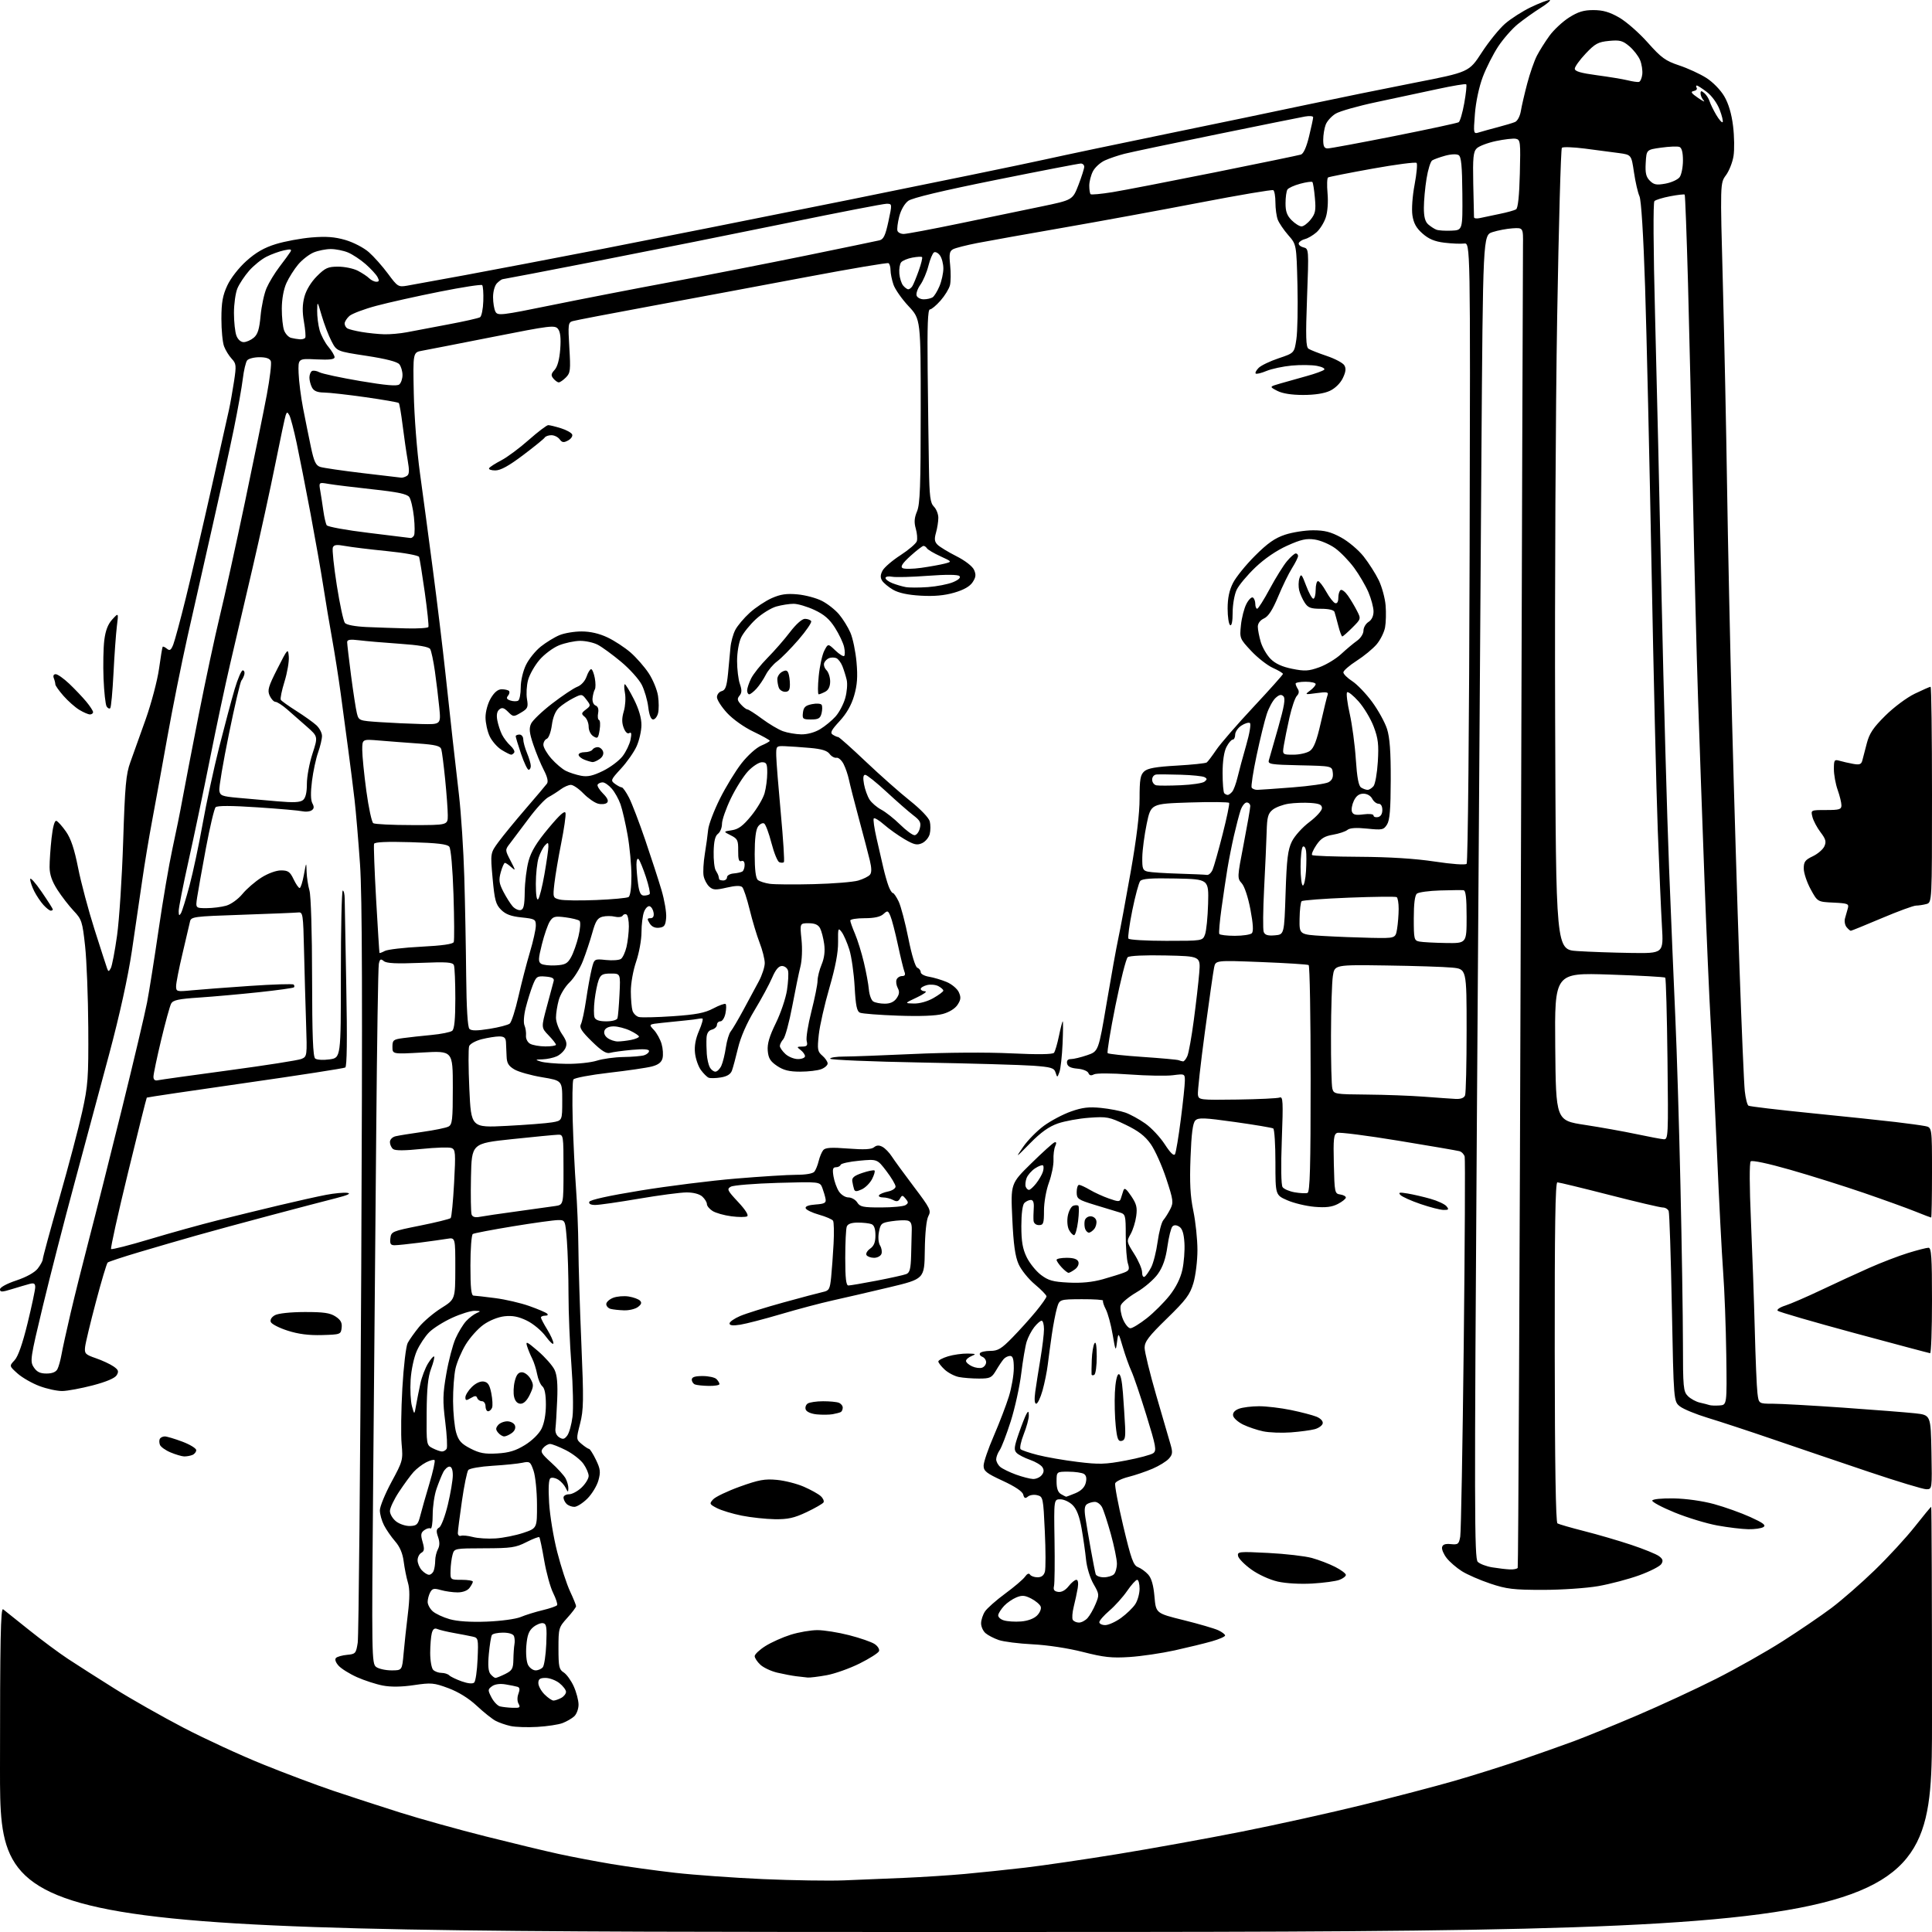 <?xml version="1.0" encoding="UTF-8" standalone="no"?>
<svg 
  version="1.1" 
  xmlns="http://www.w3.org/2000/svg" 
  xmlns:xlink="http://www.w3.org/1999/xlink" 
  xmlns:svg="http://www.w3.org/2000/svg"
  xmlns:rdf="http://www.w3.org/1999/02/22-rdf-syntax-ns#"
  xmlns:cc="http://creativecommons.org/ns#"
  xmlns:dc="http://purl.org/dc/elements/1.1/"
  viewBox="0 0 768 768"
  width="768"
  height="768"
>
<style>svg {background-color: white; }</style>"
<path stroke="none" fill="black" fill-rule="evenodd" d="M384.00,768.00C0.00,768.00 0.00,768.00 0.00,703.38C0.00,651.83 0.25,638.95 1.25,639.72C1.94,640.25 6.55,643.94 11.50,647.91C16.45,651.88 23.42,657.06 27.00,659.42C30.58,661.78 38.91,667.10 45.52,671.24C52.13,675.39 64.51,682.40 73.02,686.84C81.53,691.27 95.70,697.80 104.50,701.35C113.30,704.91 125.90,709.64 132.50,711.87C139.10,714.10 151.03,717.98 159.00,720.50C166.97,723.02 182.28,727.28 193.00,729.98C203.72,732.68 216.78,735.82 222.00,736.96C227.22,738.10 236.68,739.90 243.00,740.96C249.32,742.02 260.74,743.60 268.38,744.47C276.01,745.33 291.79,746.46 303.45,746.98C315.11,747.49 329.56,747.71 335.57,747.47C341.58,747.23 352.35,746.78 359.50,746.48C366.65,746.17 377.45,745.48 383.50,744.93C389.55,744.38 400.35,743.25 407.50,742.42C414.65,741.58 431.30,739.14 444.50,736.99C457.70,734.84 479.81,730.84 493.63,728.10C507.44,725.36 529.04,720.58 541.63,717.48C554.21,714.38 570.58,710.10 578.00,707.96C585.42,705.83 597.35,702.08 604.50,699.63C611.65,697.17 621.23,693.79 625.80,692.09C630.36,690.40 641.61,685.81 650.80,681.89C659.98,677.98 674.07,671.45 682.11,667.39C690.14,663.33 702.07,656.60 708.61,652.42C715.15,648.25 723.88,642.31 728.00,639.22C732.12,636.12 739.89,629.35 745.25,624.15C750.61,618.96 757.78,611.17 761.18,606.85C764.58,602.53 767.51,599.00 767.68,599.00C767.86,599.00 768.00,637.02 768.00,683.50C768.00,768.00 768.00,768.00 384.00,768.00zM213.62,686.47C209.71,686.70 204.93,686.55 203.00,686.13C201.07,685.71 198.38,684.78 197.00,684.05C195.62,683.32 192.25,680.63 189.50,678.06C186.31,675.09 182.24,672.57 178.25,671.08C172.48,668.94 171.43,668.84 164.56,669.86C159.67,670.59 155.44,670.65 152.21,670.04C149.51,669.53 144.87,668.02 141.90,666.70C138.93,665.37 135.63,663.31 134.57,662.12C133.40,660.80 133.01,659.60 133.57,659.05C134.08,658.55 136.07,658.00 138.00,657.82C141.31,657.52 141.54,657.26 142.20,653.00C142.58,650.52 143.21,583.70 143.60,504.50C144.11,397.57 143.99,356.12 143.11,343.50C142.46,334.15 141.49,322.68 140.95,318.00C140.41,313.32 139.28,304.32 138.43,298.00C137.59,291.68 136.23,281.55 135.41,275.50C134.59,269.45 133.07,259.77 132.03,254.00C130.99,248.22 129.40,238.78 128.51,233.00C127.62,227.22 125.32,214.18 123.41,204.00C121.49,193.82 119.02,181.27 117.92,176.09C116.82,170.92 115.52,165.97 115.03,165.09C114.25,163.71 114.06,163.69 113.58,165.00C113.28,165.82 111.43,174.51 109.47,184.31C107.51,194.10 103.43,212.77 100.39,225.81C97.35,238.84 93.33,256.02 91.47,264.00C89.60,271.98 86.01,288.85 83.49,301.50C80.97,314.15 77.12,332.46 74.95,342.20C72.78,351.93 71.01,360.93 71.03,362.20C71.05,363.99 71.25,364.17 71.94,363.00C72.42,362.18 73.95,357.23 75.34,352.00C76.74,346.77 79.08,335.75 80.55,327.50C82.02,319.25 84.98,305.52 87.13,297.00C89.29,288.48 92.05,278.12 93.27,273.98C94.50,269.84 95.95,266.47 96.49,266.48C97.04,266.49 97.33,267.18 97.15,268.00C96.96,268.82 96.43,269.96 95.97,270.52C95.51,271.08 93.27,280.64 91.00,291.77C88.72,302.89 87.00,313.01 87.18,314.25C87.47,316.27 88.23,316.57 94.50,317.14C98.35,317.49 105.43,318.11 110.22,318.53C116.73,319.10 119.33,318.97 120.47,318.02C121.48,317.18 122.00,315.02 121.99,311.63C121.98,308.81 122.97,303.42 124.20,299.65C126.43,292.79 126.43,292.79 121.97,288.85C119.51,286.68 115.97,283.58 114.10,281.95C112.23,280.33 110.16,279.00 109.51,279.00C108.86,279.00 107.82,277.89 107.20,276.54C106.23,274.41 106.65,272.95 110.29,265.79C114.39,257.71 114.51,257.59 114.80,261.01C114.96,262.94 114.19,267.41 113.10,270.94C112.00,274.47 111.33,277.73 111.62,278.19C111.90,278.65 114.69,280.64 117.82,282.62C120.94,284.60 124.51,287.15 125.75,288.28C126.99,289.42 128.00,291.34 128.00,292.55C128.00,293.76 127.30,296.72 126.45,299.12C125.59,301.53 124.50,306.63 124.02,310.44C123.44,315.00 123.49,318.06 124.17,319.32C124.94,320.75 124.86,321.48 123.85,322.14C123.11,322.62 121.50,322.78 120.27,322.50C119.04,322.21 110.99,321.50 102.38,320.93C91.94,320.23 86.38,320.22 85.71,320.89C85.16,321.44 83.43,328.77 81.85,337.19C80.28,345.61 78.71,354.41 78.36,356.75C77.73,361.00 77.73,361.00 82.12,361.00C84.54,361.00 88.05,360.56 89.93,360.02C91.84,359.47 94.67,357.43 96.36,355.38C98.02,353.36 101.41,350.43 103.89,348.86C106.51,347.19 109.78,346.00 111.71,346.00C114.52,346.00 115.29,346.54 116.70,349.50C117.62,351.43 118.70,353.00 119.11,353.00C119.52,353.00 120.28,350.64 120.80,347.75C121.75,342.57 121.76,342.55 121.88,346.51C121.95,348.71 122.46,352.09 123.02,354.01C123.60,356.03 124.05,370.62 124.06,388.67C124.09,411.73 124.41,420.08 125.30,420.79C125.96,421.32 128.53,421.47 131.00,421.12C135.50,420.50 135.50,420.50 135.50,387.25C135.50,368.96 135.84,354.00 136.25,354.00C136.66,354.00 137.01,355.46 137.02,357.25C137.03,359.04 137.32,374.72 137.65,392.11C138.06,413.14 137.92,423.93 137.25,424.35C136.69,424.69 118.76,427.47 97.42,430.52C76.07,433.57 58.49,436.18 58.35,436.32C58.21,436.46 54.83,449.94 50.86,466.27C46.88,482.60 43.87,496.20 44.16,496.50C44.46,496.80 51.41,495.03 59.60,492.57C67.80,490.11 79.90,486.75 86.50,485.10C93.10,483.45 104.12,480.76 111.00,479.12C117.88,477.48 126.23,475.62 129.57,474.98C132.90,474.34 136.73,473.98 138.07,474.18C139.72,474.42 138.27,475.10 133.50,476.31C129.65,477.28 117.95,480.35 107.50,483.13C97.05,485.90 83.78,489.51 78.00,491.15C72.22,492.78 62.10,495.73 55.50,497.69C48.90,499.65 43.18,501.54 42.80,501.88C42.41,502.22 40.31,509.25 38.13,517.50C35.94,525.75 34.01,533.81 33.83,535.41C33.53,538.07 33.90,538.46 38.10,539.91C40.63,540.78 43.78,542.25 45.10,543.16C47.08,544.52 47.30,545.14 46.39,546.66C45.68,547.84 42.27,549.29 36.89,550.70C32.28,551.90 26.83,552.92 24.79,552.95C22.75,552.98 18.66,552.10 15.71,550.99C12.76,549.89 8.84,547.64 6.99,546.00C3.65,543.01 3.65,543.01 5.78,540.73C7.19,539.23 8.95,534.21 10.96,526.00C12.63,519.15 14.00,512.70 14.00,511.67C14.00,510.20 13.50,509.92 11.75,510.38C10.51,510.71 7.36,511.64 4.75,512.44C0.77,513.67 -0.00,513.68 -0.00,512.53C-0.00,511.74 2.71,510.26 6.49,509.00C10.47,507.68 13.75,505.86 14.99,504.29C16.09,502.88 17.00,501.20 17.00,500.56C17.00,499.91 19.95,489.06 23.56,476.44C27.17,463.82 31.27,448.32 32.66,442.00C34.99,431.47 35.20,428.64 35.09,408.50C35.02,396.40 34.45,381.81 33.83,376.09C32.76,366.32 32.48,365.45 29.30,362.09C27.43,360.11 24.52,356.35 22.82,353.71C20.66,350.34 19.74,347.68 19.71,344.71C19.70,342.40 20.05,337.22 20.49,333.22C20.99,328.66 21.71,326.07 22.40,326.30C23.00,326.49 24.73,328.42 26.24,330.58C28.19,333.37 29.57,337.52 31.05,345.00C32.19,350.77 35.13,361.80 37.58,369.50C40.03,377.20 42.29,384.18 42.59,385.00C43.06,386.30 43.25,386.29 44.03,384.90C44.53,384.02 45.65,378.17 46.53,371.90C47.41,365.63 48.50,348.80 48.96,334.50C49.67,312.29 50.09,307.70 51.81,303.00C52.91,299.98 55.67,292.27 57.93,285.88C60.19,279.49 62.56,270.49 63.21,265.88C63.85,261.27 64.50,257.32 64.66,257.11C64.82,256.89 65.58,257.24 66.35,257.87C67.47,258.80 67.97,258.48 68.86,256.27C69.47,254.74 71.75,246.30 73.92,237.50C76.09,228.70 80.60,209.35 83.94,194.50C87.29,179.65 90.46,165.47 91.00,163.00C91.54,160.53 92.45,155.40 93.03,151.61C93.99,145.30 93.92,144.54 92.11,142.61C91.02,141.45 89.65,139.23 89.07,137.68C88.48,136.14 88.00,131.19 88.01,126.68C88.02,120.22 88.51,117.45 90.36,113.48C91.71,110.57 94.90,106.47 97.94,103.74C101.72,100.35 105.01,98.46 109.64,97.03C113.18,95.94 119.58,94.75 123.85,94.39C129.67,93.91 133.03,94.16 137.30,95.40C140.46,96.32 144.61,98.47 146.62,100.24C148.62,102.00 152.04,105.85 154.23,108.81C158.04,113.97 158.34,114.16 161.85,113.56C163.86,113.21 174.28,111.31 185.00,109.34C195.72,107.36 220.25,102.68 239.50,98.94C258.75,95.20 302.62,86.46 337.00,79.53C371.38,72.59 406.48,65.37 415.00,63.48C423.52,61.59 445.80,56.91 464.50,53.07C483.20,49.23 507.95,44.08 519.50,41.62C531.05,39.17 550.28,35.25 562.23,32.91C583.96,28.66 583.96,28.66 589.02,20.87C591.80,16.59 595.97,11.44 598.29,9.42C600.61,7.41 605.20,4.47 608.50,2.88C611.80,1.30 615.15,0.00 615.95,0.00C616.74,0.00 615.17,1.40 612.45,3.11C609.73,4.82 605.64,7.74 603.37,9.58C601.09,11.43 597.59,15.42 595.58,18.44C593.58,21.47 590.80,26.94 589.42,30.60C587.94,34.54 586.66,40.55 586.30,45.29C585.68,53.32 585.68,53.32 588.09,52.58C589.42,52.17 592.75,51.25 595.50,50.53C598.25,49.81 601.28,48.90 602.22,48.51C603.21,48.11 604.21,46.24 604.56,44.15C604.89,42.14 606.04,37.20 607.10,33.18C608.16,29.15 609.89,24.20 610.93,22.18C611.97,20.15 614.23,16.57 615.95,14.20C617.67,11.84 621.18,8.58 623.74,6.95C627.32,4.68 629.56,4.00 633.45,4.01C637.20,4.02 639.82,4.78 643.63,6.96C646.46,8.58 651.57,13.06 654.99,16.91C660.38,22.98 662.04,24.18 667.46,25.99C670.90,27.13 675.77,29.37 678.27,30.96C680.88,32.61 683.93,35.74 685.42,38.27C687.13,41.19 688.32,45.21 688.92,50.10C689.42,54.17 689.50,59.54 689.10,62.03C688.71,64.52 687.35,67.96 686.08,69.67C683.78,72.79 683.78,72.79 684.87,113.14C685.46,135.34 686.21,171.28 686.53,193.00C686.85,214.72 687.75,256.80 688.52,286.50C689.30,316.20 690.62,360.30 691.47,384.50C692.32,408.70 693.26,430.86 693.58,433.73C693.89,436.61 694.55,439.22 695.05,439.53C695.56,439.84 706.89,441.19 720.23,442.52C733.58,443.85 748.55,445.43 753.50,446.02C758.45,446.61 763.74,447.33 765.25,447.63C768.00,448.16 768.00,448.16 768.00,466.08C768.00,475.94 767.85,484.00 767.67,484.00C767.49,484.00 764.68,482.92 761.42,481.61C758.17,480.29 748.98,476.98 741.00,474.23C733.02,471.49 719.83,467.34 711.67,465.01C702.82,462.48 696.47,461.13 695.93,461.67C695.39,462.21 695.43,471.64 696.02,485.04C696.56,497.39 697.25,516.95 697.55,528.50C697.84,540.05 698.32,551.41 698.61,553.75C699.12,558.00 699.12,558.00 704.67,558.00C707.72,558.00 720.31,558.70 732.65,559.56C744.98,560.43 757.87,561.44 761.29,561.81C767.50,562.50 767.50,562.50 767.78,577.25C768.05,592.00 768.05,592.00 765.75,592.00C764.48,592.00 754.23,588.90 742.97,585.11C731.71,581.32 714.62,575.52 705.00,572.22C695.38,568.92 683.63,565.06 678.91,563.63C674.18,562.20 669.19,560.15 667.81,559.07C665.31,557.10 665.31,557.10 664.59,519.97C664.20,499.55 663.63,482.20 663.33,481.42C663.03,480.64 661.97,480.00 660.98,480.00C659.99,480.00 650.41,477.75 639.70,475.00C628.98,472.25 619.70,470.00 619.08,470.00C618.26,470.00 617.98,488.05 618.03,537.47C618.07,581.99 618.44,605.16 619.11,605.57C619.67,605.91 624.47,607.30 629.78,608.65C635.09,609.99 643.50,612.45 648.47,614.11C653.43,615.76 658.39,617.78 659.48,618.59C661.01,619.73 661.22,620.43 660.40,621.73C659.82,622.65 655.86,624.67 651.61,626.21C647.36,627.75 640.02,629.68 635.31,630.51C630.57,631.33 620.73,632.00 613.30,632.00C601.61,632.00 598.88,631.67 592.41,629.50C588.31,628.13 583.23,625.91 581.11,624.57C578.98,623.23 576.28,620.89 575.09,619.38C573.90,617.87 573.07,615.93 573.24,615.07C573.47,613.96 574.48,613.59 576.72,613.81C579.61,614.09 579.94,613.82 580.47,610.81C580.78,608.99 581.41,574.65 581.86,534.50C582.31,494.35 582.47,460.73 582.23,459.78C581.98,458.84 581.05,457.86 580.14,457.61C579.24,457.36 568.30,455.48 555.84,453.44C543.37,451.39 532.45,450.00 531.56,450.34C530.17,450.87 529.98,452.64 530.22,462.73C530.49,474.08 530.58,474.51 532.75,474.82C533.99,475.00 535.00,475.55 535.00,476.04C535.00,476.54 533.57,477.69 531.81,478.60C529.46,479.81 527.04,480.11 522.56,479.73C519.23,479.44 514.36,478.28 511.75,477.14C507.00,475.07 507.00,475.07 507.00,462.09C507.00,454.96 506.61,448.88 506.13,448.58C505.65,448.28 498.81,447.13 490.92,446.02C478.58,444.29 476.37,444.20 475.16,445.41C474.15,446.42 473.61,450.57 473.25,460.16C472.87,470.22 473.14,475.43 474.37,481.36C475.27,485.68 476.00,492.68 476.00,496.93C476.00,501.17 475.28,507.06 474.40,510.03C473.03,514.64 471.49,516.70 463.90,524.10C456.63,531.18 455.00,533.32 455.00,535.75C455.00,537.39 457.08,545.88 459.61,554.62C462.15,563.35 464.71,572.17 465.31,574.21C466.22,577.34 466.12,578.21 464.62,579.86C463.65,580.94 460.75,582.72 458.17,583.83C455.58,584.94 451.30,586.40 448.65,587.07C446.00,587.73 443.60,588.88 443.31,589.62C443.03,590.36 444.46,597.98 446.49,606.54C449.63,619.74 450.52,622.25 452.35,622.95C453.53,623.40 455.36,624.73 456.42,625.90C457.73,627.36 458.53,630.15 458.92,634.67C459.50,641.31 459.50,641.31 470.50,644.03C476.55,645.53 482.74,647.34 484.25,648.04C485.76,648.74 487.00,649.69 487.00,650.13C487.00,650.58 484.64,651.62 481.75,652.44C478.86,653.27 472.23,654.88 467.00,656.04C461.77,657.19 453.68,658.39 449.00,658.69C441.94,659.15 438.81,658.81 430.50,656.69C424.64,655.19 416.36,653.93 410.50,653.64C405.00,653.37 398.93,652.60 397.00,651.93C395.07,651.26 392.71,650.04 391.75,649.20C390.79,648.37 390.00,646.62 390.00,645.31C390.00,644.00 390.69,641.88 391.53,640.60C392.37,639.32 395.99,636.12 399.58,633.48C403.17,630.84 406.71,627.83 407.45,626.77C408.30,625.56 409.03,625.25 409.45,625.93C409.82,626.52 411.16,627.00 412.44,627.00C414.01,627.00 414.96,626.26 415.37,624.75C415.70,623.51 415.69,616.30 415.33,608.73C414.71,595.34 414.63,594.94 412.33,594.37C411.04,594.04 409.36,594.29 408.61,594.91C407.55,595.79 407.13,595.61 406.74,594.10C406.42,592.87 403.46,590.88 398.62,588.65C392.08,585.63 391.00,584.77 391.00,582.62C391.00,581.23 392.82,575.92 395.04,570.80C397.25,565.69 399.95,558.64 401.04,555.14C402.12,551.65 403.00,546.59 403.00,543.89C403.00,540.27 402.62,539.00 401.54,539.00C400.74,539.00 399.58,539.56 398.98,540.25C398.38,540.94 397.01,542.96 395.96,544.75C394.20,547.71 393.59,548.00 389.14,548.00C386.45,548.00 382.85,547.72 381.14,547.38C379.43,547.04 376.90,545.71 375.51,544.43C374.13,543.14 373.00,541.70 373.00,541.21C373.00,540.72 374.74,539.80 376.87,539.16C378.99,538.52 382.48,538.03 384.62,538.06C387.95,538.12 388.18,538.25 386.25,539.03C385.01,539.53 384.00,540.41 384.00,540.99C384.00,541.57 385.10,542.54 386.44,543.15C387.78,543.76 389.58,543.99 390.44,543.66C391.30,543.33 392.00,542.36 392.00,541.50C392.00,540.64 391.33,539.68 390.51,539.36C389.68,539.05 389.26,538.39 389.56,537.90C389.87,537.40 391.73,537.00 393.69,537.00C396.68,537.00 398.10,536.15 402.39,531.75C405.22,528.86 409.43,524.19 411.76,521.36C414.09,518.53 416.00,515.82 416.00,515.32C416.00,514.83 413.92,512.68 411.38,510.56C408.83,508.43 405.92,504.81 404.90,502.50C403.53,499.41 402.87,494.67 402.40,484.40C401.75,470.50 401.75,470.50 409.90,462.50C414.38,458.10 418.56,454.33 419.18,454.11C419.95,453.85 420.04,454.34 419.47,455.61C419.00,456.65 418.69,459.12 418.78,461.11C418.86,463.09 418.05,467.13 416.97,470.09C415.86,473.12 415.00,478.00 415.00,481.24C415.00,486.33 414.77,487.00 413.00,487.00C411.82,487.00 410.94,486.28 410.85,485.25C410.77,484.29 410.81,482.04 410.93,480.25C411.08,478.05 410.71,477.00 409.78,477.00C409.02,477.00 407.86,477.54 407.20,478.20C406.47,478.93 406.00,482.51 406.00,487.38C406.00,493.45 406.50,496.41 408.10,499.71C409.26,502.10 411.80,505.27 413.76,506.77C416.73,509.03 418.54,509.54 424.80,509.85C429.86,510.11 434.25,509.68 438.39,508.52C441.75,507.57 445.56,506.38 446.85,505.87C448.87,505.08 449.08,504.56 448.35,502.22C447.88,500.73 447.50,495.72 447.50,491.09C447.50,482.98 447.41,482.65 445.00,481.94C443.62,481.54 439.24,480.20 435.25,478.98C428.45,476.89 428.00,476.57 428.00,473.87C428.00,472.29 428.42,471.00 428.94,471.00C429.46,471.00 431.38,471.88 433.21,472.96C435.04,474.04 438.46,475.61 440.81,476.43C444.56,477.76 445.14,477.76 445.54,476.47C445.79,475.66 446.24,474.24 446.54,473.32C446.96,472.00 447.63,472.46 449.66,475.44C451.78,478.57 452.14,479.99 451.66,483.47C451.34,485.80 450.33,489.01 449.41,490.61C447.78,493.45 447.82,493.64 450.87,498.46C452.59,501.17 454.00,504.46 454.00,505.75C454.00,507.09 454.44,507.85 455.01,507.50C455.56,507.15 456.73,505.48 457.61,503.79C458.49,502.09 459.65,497.51 460.18,493.60C460.72,489.70 461.74,485.82 462.46,485.00C463.17,484.18 464.40,482.22 465.20,480.65C466.54,478.03 466.42,477.07 463.58,468.46C461.89,463.32 459.11,457.15 457.42,454.76C455.13,451.54 452.53,449.55 447.42,447.09C440.96,444.00 440.00,443.81 433.00,444.32C428.88,444.61 423.25,445.64 420.50,446.60C416.96,447.83 413.76,450.11 409.53,454.42C403.59,460.47 403.57,460.48 406.76,455.85C408.52,453.29 412.21,449.55 414.95,447.53C417.70,445.52 422.55,442.95 425.73,441.83C430.24,440.23 432.84,439.93 437.65,440.41C441.03,440.75 445.39,441.59 447.33,442.27C449.27,442.95 452.84,444.90 455.27,446.62C457.70,448.33 461.19,452.06 463.03,454.90C465.27,458.35 466.62,459.64 467.09,458.78C467.47,458.08 468.51,451.86 469.39,444.96C470.28,438.06 471.00,431.15 471.00,429.61C471.00,426.85 470.93,426.82 466.25,427.42C463.64,427.76 455.88,427.62 449.00,427.12C441.79,426.59 435.80,426.58 434.85,427.08C433.72,427.69 433.03,427.52 432.66,426.55C432.35,425.76 430.43,424.99 428.31,424.81C425.65,424.59 424.42,423.98 424.18,422.75C423.96,421.58 424.48,421.00 425.75,421.00C426.79,421.00 429.67,420.31 432.15,419.46C436.66,417.93 436.66,417.93 439.91,398.71C441.69,388.15 443.78,376.57 444.55,373.00C445.32,369.43 447.54,357.50 449.48,346.50C451.80,333.34 453.01,323.39 453.00,317.40C453.00,309.83 453.31,308.03 454.84,306.64C456.22,305.39 459.49,304.81 467.78,304.34C473.87,303.99 479.23,303.43 479.68,303.10C480.14,302.77 481.85,300.50 483.50,298.06C485.15,295.62 491.78,287.97 498.24,281.06C504.70,274.15 509.99,268.23 509.99,267.90C510.00,267.57 508.20,266.49 505.99,265.50C503.79,264.50 499.90,261.47 497.36,258.75C492.82,253.90 492.75,253.71 493.29,248.52C493.59,245.61 494.56,241.81 495.46,240.08C496.35,238.35 497.52,237.20 498.04,237.53C498.57,237.85 499.00,238.99 499.00,240.06C499.00,241.13 499.34,241.99 499.75,241.99C500.16,241.98 502.42,238.41 504.76,234.05C507.10,229.70 510.18,224.75 511.60,223.07C513.02,221.38 514.59,220.00 515.09,220.00C515.59,220.00 516.00,220.46 516.00,221.02C516.00,221.58 514.92,223.74 513.61,225.83C512.29,227.91 509.80,233.01 508.08,237.16C505.87,242.46 504.20,245.04 502.47,245.83C500.96,246.52 500.00,247.79 500.00,249.11C500.00,250.30 500.54,253.06 501.19,255.25C501.85,257.44 503.61,260.46 505.12,261.96C506.97,263.82 509.71,265.07 513.66,265.86C518.67,266.87 520.16,266.78 524.41,265.26C527.12,264.29 531.04,261.93 533.12,260.00C535.20,258.07 538.05,255.69 539.45,254.70C540.87,253.70 542.00,251.93 542.00,250.69C542.00,249.48 542.90,247.92 544.00,247.23C545.26,246.45 546.00,244.90 546.00,243.07C546.00,241.47 545.08,238.03 543.97,235.42C542.85,232.81 540.29,228.44 538.29,225.72C536.29,222.99 532.90,219.49 530.75,217.93C528.59,216.37 524.96,214.82 522.67,214.48C519.31,213.97 517.18,214.44 511.69,216.91C507.42,218.83 502.70,222.05 499.02,225.56C495.79,228.64 492.44,232.65 491.58,234.48C490.71,236.31 490.00,240.35 490.00,243.46C490.00,246.98 489.62,248.88 489.00,248.50C488.45,248.16 488.00,245.19 488.00,241.90C488.00,237.76 488.66,234.63 490.15,231.71C491.33,229.39 495.27,224.53 498.90,220.91C503.89,215.92 506.80,213.89 510.81,212.56C513.73,211.59 518.76,210.80 521.99,210.80C526.55,210.80 529.03,211.44 533.10,213.65C535.99,215.22 540.01,218.61 542.05,221.19C544.09,223.77 546.80,228.02 548.07,230.64C549.33,233.25 550.56,237.76 550.80,240.65C551.04,243.54 550.94,247.49 550.58,249.42C550.22,251.36 548.72,254.37 547.25,256.12C545.77,257.87 542.19,260.82 539.28,262.68C536.38,264.54 534.01,266.61 534.01,267.28C534.02,267.95 535.60,269.52 537.53,270.77C539.46,272.02 543.02,275.73 545.44,279.02C547.86,282.31 550.52,287.14 551.36,289.75C552.46,293.19 552.87,298.78 552.84,310.00C552.81,321.72 552.45,326.05 551.36,327.77C550.03,329.88 549.46,330.00 543.48,329.39C539.13,328.94 536.58,329.11 535.62,329.90C534.85,330.54 532.26,331.40 529.88,331.81C526.49,332.39 525.05,333.29 523.27,335.93C522.01,337.79 521.25,339.58 521.58,339.91C521.91,340.23 530.35,340.54 540.34,340.59C552.28,340.66 562.55,341.30 570.32,342.48C577.16,343.52 582.50,343.90 583.01,343.38C583.51,342.89 584.03,288.89 584.20,219.50C584.50,96.50 584.50,96.50 582.00,96.81C580.62,96.98 577.11,96.83 574.20,96.48C570.31,96.01 567.98,95.04 565.50,92.86C563.00,90.67 561.94,88.76 561.46,85.61C561.09,83.15 561.46,77.97 562.32,73.42C563.14,69.06 563.50,65.17 563.12,64.76C562.73,64.35 554.83,65.38 545.55,67.05C536.27,68.72 528.34,70.29 527.93,70.54C527.52,70.79 527.43,73.63 527.72,76.85C528.03,80.30 527.74,84.25 527.01,86.46C526.33,88.52 524.67,91.17 523.32,92.35C521.97,93.53 519.92,94.74 518.76,95.03C517.60,95.32 516.48,96.05 516.28,96.65C516.08,97.25 516.90,98.00 518.10,98.32C520.29,98.89 520.29,98.90 519.57,118.34C518.99,133.97 519.11,137.96 520.17,138.64C520.90,139.12 524.16,140.40 527.42,141.50C530.68,142.60 533.81,144.26 534.38,145.20C535.14,146.44 534.99,147.81 533.80,150.29C532.84,152.31 530.77,154.36 528.69,155.34C526.45,156.41 522.63,157.00 518.05,157.00C513.37,157.00 509.80,156.43 507.72,155.36C504.54,153.71 504.54,153.71 509.02,152.42C511.48,151.71 516.20,150.38 519.50,149.47C522.80,148.56 525.90,147.43 526.38,146.97C526.86,146.52 525.57,145.82 523.51,145.44C521.45,145.05 516.92,145.00 513.46,145.32C509.99,145.65 505.47,146.61 503.42,147.47C501.37,148.33 499.45,148.78 499.16,148.49C498.86,148.19 499.39,147.18 500.34,146.23C501.29,145.28 504.86,143.56 508.28,142.42C514.50,140.33 514.50,140.33 515.32,134.92C515.78,131.94 515.97,122.23 515.76,113.34C515.36,97.18 515.36,97.18 512.11,93.48C510.33,91.44 508.45,88.67 507.93,87.32C507.42,85.97 507.00,82.90 507.00,80.49C507.00,78.09 506.62,75.88 506.16,75.60C505.70,75.31 492.65,77.52 477.17,80.50C461.69,83.48 437.21,87.98 422.76,90.49C408.32,93.00 392.92,95.75 388.55,96.60C384.18,97.45 379.83,98.56 378.87,99.07C377.44,99.83 377.24,100.93 377.70,105.41C378.01,108.39 377.97,111.98 377.62,113.39C377.26,114.81 375.58,117.55 373.88,119.48C372.18,121.42 370.28,123.00 369.65,123.00C368.81,123.00 368.57,129.53 368.76,147.25C368.90,160.59 369.12,177.83 369.26,185.57C369.46,197.43 369.78,199.92 371.25,201.40C372.21,202.36 373.00,204.35 373.00,205.83C373.00,207.30 372.58,209.97 372.07,211.76C371.35,214.27 371.49,215.35 372.69,216.54C373.54,217.39 376.89,219.43 380.15,221.08C383.61,222.82 386.53,225.08 387.18,226.49C388.06,228.42 387.94,229.44 386.64,231.43C385.53,233.12 383.12,234.49 379.33,235.59C375.40,236.73 371.32,237.10 365.97,236.79C360.85,236.50 357.18,235.70 354.99,234.42C353.19,233.37 351.23,231.74 350.65,230.82C349.89,229.60 349.94,228.48 350.83,226.82C351.51,225.54 354.74,222.77 358.00,220.67C361.25,218.56 364.16,216.07 364.45,215.14C364.75,214.21 364.56,211.95 364.03,210.11C363.32,207.63 363.45,205.85 364.54,203.26C365.73,200.40 366.00,193.05 366.00,163.32C366.00,126.88 366.00,126.88 361.15,121.69C358.48,118.84 355.78,114.97 355.15,113.10C354.52,111.23 354.00,108.67 354.00,107.41C354.00,106.15 353.64,104.89 353.20,104.62C352.75,104.35 338.24,106.80 320.95,110.06C303.65,113.33 276.00,118.49 259.50,121.54C243.00,124.59 228.65,127.34 227.61,127.66C225.86,128.18 225.76,128.99 226.32,138.15C226.86,147.14 226.74,148.26 224.96,150.04C223.88,151.12 222.61,152.00 222.12,152.00C221.64,152.00 220.68,151.32 219.98,150.48C218.95,149.24 219.04,148.61 220.47,147.03C221.60,145.79 222.39,142.85 222.70,138.80C223.03,134.43 222.76,131.97 221.84,130.78C220.59,129.17 218.94,129.37 196.00,133.91C182.53,136.57 169.85,139.05 167.83,139.41C164.15,140.06 164.15,140.06 164.48,156.28C164.66,165.39 165.74,179.30 166.93,188.00C168.11,196.53 170.42,213.85 172.08,226.50C173.75,239.15 175.98,257.60 177.05,267.50C178.11,277.40 179.42,289.32 179.94,294.00C180.47,298.68 181.59,308.57 182.45,316.00C183.30,323.43 184.26,338.05 184.56,348.50C184.87,358.95 185.21,376.59 185.31,387.70C185.44,400.73 185.89,408.29 186.60,409.00C187.39,409.79 189.59,409.78 194.56,408.99C198.33,408.39 201.97,407.44 202.64,406.88C203.32,406.32 204.86,401.51 206.07,396.18C207.28,390.86 209.33,382.93 210.63,378.57C211.94,374.21 213.00,369.44 213.00,367.96C213.00,365.44 212.67,365.25 207.33,364.69C203.14,364.26 201.01,363.46 199.19,361.65C197.07,359.53 196.61,357.81 195.82,349.14C194.91,339.10 194.91,339.10 198.21,334.62C200.02,332.16 204.88,326.24 209.00,321.46C213.12,316.69 216.91,312.21 217.42,311.51C218.02,310.69 217.58,308.81 216.17,306.10C214.98,303.81 213.10,299.27 212.00,296.01C210.43,291.35 210.24,289.57 211.10,287.69C211.70,286.37 215.49,282.75 219.52,279.65C223.55,276.55 228.03,273.56 229.47,273.01C231.01,272.43 232.53,270.77 233.15,269.01C233.72,267.35 234.55,266.00 234.99,266.00C235.42,266.00 236.07,267.58 236.44,269.52C236.80,271.45 236.81,273.50 236.45,274.07C236.10,274.65 235.69,276.19 235.55,277.51C235.40,278.88 235.91,280.14 236.76,280.46C237.70,280.82 238.06,281.90 237.76,283.48C237.50,284.83 237.67,286.06 238.13,286.22C238.58,286.37 238.69,288.16 238.36,290.18C237.82,293.49 237.57,293.75 235.88,292.69C234.81,292.03 234.00,290.38 234.00,288.88C234.00,287.43 233.29,285.66 232.42,284.94C231.00,283.76 231.05,283.47 232.88,282.06C234.86,280.55 234.87,280.43 233.12,278.14C231.35,275.82 231.27,275.81 227.91,277.51C226.04,278.46 223.49,280.15 222.26,281.28C220.80,282.62 219.80,285.03 219.37,288.25C219.01,290.96 218.11,293.40 217.36,293.69C216.61,293.98 216.00,295.05 216.00,296.07C216.00,297.09 217.42,299.54 219.15,301.52C220.88,303.49 223.47,305.69 224.90,306.41C226.33,307.13 229.06,308.01 230.96,308.37C233.59,308.88 235.68,308.41 239.71,306.44C242.63,305.01 246.13,302.38 247.50,300.59C248.87,298.80 250.28,295.84 250.65,294.01C251.13,291.62 250.99,290.89 250.15,291.40C249.44,291.85 248.58,291.04 247.92,289.31C247.15,287.29 247.16,285.45 247.97,282.74C248.58,280.67 248.79,277.41 248.43,275.49C248.07,273.57 248.05,272.00 248.37,272.00C248.70,272.00 250.33,274.69 251.99,277.97C253.96,281.89 254.99,285.42 254.98,288.22C254.97,290.57 254.10,294.39 253.05,296.69C252.01,298.99 249.22,302.98 246.85,305.54C242.75,310.00 242.64,310.26 244.47,311.60C245.52,312.37 246.74,313.00 247.17,313.00C247.60,313.00 248.91,314.86 250.07,317.13C251.23,319.40 254.11,326.94 256.48,333.88C258.85,340.82 261.76,349.79 262.95,353.80C264.14,357.82 264.98,362.77 264.81,364.80C264.55,367.90 264.10,368.55 262.00,368.79C260.35,368.98 259.07,368.38 258.24,367.04C257.18,365.32 257.23,365.00 258.56,365.00C259.61,365.00 260.03,364.27 259.82,362.83C259.64,361.63 258.94,360.47 258.26,360.25C257.57,360.02 256.56,361.03 256.01,362.48C255.45,363.94 255.00,367.59 255.00,370.60C255.00,373.60 254.04,378.86 252.87,382.28C251.67,385.80 250.75,390.94 250.77,394.13C250.78,397.22 251.08,400.66 251.43,401.77C251.78,402.88 252.91,404.00 253.94,404.27C254.96,404.54 261.08,404.40 267.52,403.96C276.76,403.32 280.15,402.67 283.56,400.86C285.95,399.59 288.15,398.81 288.45,399.12C288.76,399.43 288.73,401.10 288.38,402.84C288.03,404.58 287.13,406.00 286.38,406.00C285.62,406.00 285.00,406.62 285.00,407.38C285.00,408.14 284.10,409.00 283.00,409.29C281.64,409.64 280.95,410.73 280.85,412.66C280.77,414.22 280.82,417.07 280.96,419.00C281.09,420.93 281.63,423.29 282.14,424.25C282.65,425.21 283.66,426.00 284.37,426.00C285.09,426.00 286.16,424.93 286.76,423.63C287.35,422.33 288.15,419.06 288.54,416.38C288.93,413.70 289.80,410.82 290.48,410.00C291.15,409.18 293.41,405.35 295.49,401.50C297.58,397.65 300.34,392.51 301.64,390.08C302.94,387.65 304.00,384.39 304.00,382.84C304.00,381.29 303.08,377.65 301.96,374.76C300.84,371.87 299.06,365.94 298.00,361.58C296.94,357.23 295.61,353.21 295.06,352.66C294.38,351.98 292.36,352.03 288.87,352.84C284.43,353.87 283.45,353.81 281.95,352.46C280.99,351.59 279.98,349.68 279.70,348.20C279.42,346.73 279.63,342.82 280.17,339.51C280.71,336.21 281.31,331.85 281.50,329.84C281.69,327.83 283.78,322.31 286.14,317.57C288.49,312.84 292.39,306.46 294.79,303.40C297.25,300.26 300.66,297.21 302.58,296.40C304.46,295.62 306.00,294.74 306.00,294.47C306.00,294.19 303.08,292.56 299.52,290.86C295.78,289.08 291.34,285.92 289.02,283.41C286.81,281.01 285.00,278.19 285.00,277.14C285.00,276.09 285.84,275.01 286.87,274.74C288.36,274.36 288.87,272.94 289.39,267.88C289.74,264.37 290.18,259.70 290.36,257.50C290.54,255.30 291.40,252.12 292.28,250.42C293.15,248.73 295.76,245.65 298.06,243.56C300.37,241.48 304.30,238.87 306.80,237.76C310.27,236.23 312.68,235.87 317.00,236.27C320.10,236.55 324.47,237.71 326.70,238.85C328.93,239.98 332.00,242.39 333.53,244.21C335.06,246.02 337.10,249.30 338.05,251.50C339.01,253.70 340.10,258.97 340.48,263.21C341.00,269.03 340.76,272.30 339.53,276.54C338.44,280.29 336.53,283.64 333.76,286.65C330.41,290.28 329.89,291.32 331.06,292.06C331.85,292.56 332.81,292.98 333.19,292.98C333.58,292.99 338.53,297.40 344.19,302.78C349.86,308.16 357.76,315.15 361.74,318.31C365.96,321.67 369.24,325.10 369.60,326.53C369.94,327.89 369.93,330.14 369.58,331.53C369.23,332.93 367.86,334.56 366.54,335.17C364.52,336.08 363.37,335.82 359.52,333.57C356.99,332.08 353.35,329.49 351.43,327.80C349.51,326.11 347.67,325.00 347.35,325.32C347.02,325.64 347.52,329.19 348.44,333.20C349.36,337.22 350.58,342.52 351.15,345.00C351.72,347.48 352.65,350.74 353.22,352.25C353.78,353.76 354.55,355.00 354.94,355.00C355.32,355.00 356.35,356.52 357.24,358.37C358.12,360.23 359.85,366.79 361.08,372.97C362.42,379.68 363.86,384.39 364.66,384.70C365.40,384.98 366.00,385.78 366.00,386.48C366.00,387.17 367.49,387.98 369.31,388.27C371.13,388.57 374.27,389.51 376.30,390.35C378.33,391.20 380.51,393.03 381.14,394.41C382.06,396.43 381.97,397.40 380.64,399.42C379.65,400.94 377.33,402.38 374.75,403.07C372.05,403.81 365.58,404.05 357.00,403.74C349.57,403.48 342.77,402.95 341.88,402.57C340.61,402.03 340.15,399.83 339.73,392.19C339.43,386.86 338.49,380.24 337.63,377.48C336.76,374.72 335.39,371.57 334.57,370.48C333.19,368.65 333.08,368.97 333.15,374.50C333.20,378.59 332.11,384.36 329.71,392.64C327.77,399.31 325.87,407.71 325.48,411.30C324.85,417.19 324.99,418.01 326.89,419.64C328.05,420.63 329.00,422.03 329.00,422.75C329.00,423.46 327.85,424.49 326.43,425.02C325.02,425.56 321.27,426.00 318.08,426.00C313.72,426.00 311.46,425.44 308.90,423.72C306.20,421.90 305.44,420.66 305.19,417.67C304.96,414.94 305.84,411.93 308.41,406.70C310.35,402.74 312.34,396.85 312.84,393.61C313.33,390.37 313.52,386.89 313.25,385.86C312.99,384.84 311.90,384.00 310.85,384.00C309.52,384.00 308.32,385.43 306.92,388.68C305.82,391.25 302.69,397.05 299.96,401.56C296.83,406.74 294.40,412.30 293.37,416.63C292.47,420.41 291.38,424.45 290.95,425.60C290.43,427.03 288.99,427.90 286.53,428.30C284.53,428.63 282.35,428.67 281.69,428.40C281.04,428.14 279.65,426.76 278.61,425.34C277.58,423.92 276.52,420.90 276.28,418.63C275.97,415.84 276.49,412.96 277.88,409.75C279.01,407.14 279.61,404.95 279.21,404.88C278.82,404.82 278.05,404.87 277.50,405.01C276.95,405.14 274.70,405.43 272.50,405.64C270.30,405.86 266.09,406.29 263.15,406.60C257.81,407.17 257.81,407.17 259.93,409.42C261.09,410.66 262.48,413.18 263.00,415.01C263.53,416.83 263.69,419.38 263.37,420.66C262.96,422.28 261.70,423.27 259.14,423.94C257.14,424.47 249.45,425.59 242.07,426.44C234.68,427.29 228.32,428.49 227.93,429.11C227.55,429.73 227.43,437.05 227.66,445.37C227.90,453.69 228.48,465.68 228.95,472.00C229.43,478.32 229.86,489.12 229.92,496.00C229.97,502.88 230.50,520.02 231.10,534.10C232.06,556.66 232.00,560.45 230.59,565.94C229.01,572.12 229.02,572.19 231.25,574.05C232.49,575.09 233.80,575.95 234.16,575.97C234.52,575.99 235.75,577.92 236.89,580.28C238.66,583.93 238.80,585.13 237.88,588.48C237.28,590.64 235.31,593.89 233.50,595.70C231.68,597.52 229.34,599.00 228.30,599.00C227.25,599.00 225.86,598.46 225.20,597.80C224.54,597.14 224.00,596.01 224.00,595.30C224.00,594.58 224.99,594.00 226.20,594.00C227.40,594.00 229.65,592.79 231.20,591.31C232.74,589.84 234.00,587.77 234.00,586.72C234.00,585.67 233.06,583.49 231.91,581.88C230.76,580.26 227.63,577.83 224.95,576.47C222.26,575.11 219.43,574.00 218.66,574.00C217.88,574.00 216.64,574.73 215.89,575.63C214.71,577.05 215.11,577.78 219.11,581.40C221.62,583.67 224.20,586.51 224.84,587.70C225.48,588.89 225.97,590.69 225.93,591.68C225.87,593.30 225.75,593.27 224.87,591.45C224.32,590.32 222.98,588.85 221.90,588.17C220.81,587.49 219.43,587.23 218.83,587.60C218.11,588.05 217.92,591.35 218.28,597.39C218.58,602.40 220.03,611.23 221.52,617.00C223.00,622.77 225.29,629.79 226.61,632.60C227.92,635.40 229.00,638.05 229.00,638.48C229.00,638.91 227.43,641.00 225.50,643.13C222.10,646.90 222.00,647.23 222.00,655.26C222.00,662.53 222.25,663.67 224.07,664.81C225.21,665.53 227.00,668.00 228.05,670.30C229.10,672.61 229.97,675.89 229.98,677.60C229.99,679.30 229.21,681.40 228.25,682.28C227.28,683.15 225.20,684.35 223.62,684.95C222.04,685.56 217.54,686.24 213.62,686.47zM203.80,678.88C206.62,678.98 206.96,678.76 206.15,677.30C205.58,676.28 205.55,674.67 206.09,673.27C206.71,671.63 206.61,670.81 205.74,670.54C205.06,670.33 202.90,669.89 200.95,669.57C198.72,669.20 196.73,669.48 195.58,670.31C193.88,671.56 193.87,671.85 195.37,674.75C196.25,676.45 197.77,678.06 198.74,678.31C199.71,678.56 201.98,678.82 203.80,678.88zM220.02,676.00C220.63,676.00 222.00,675.53 223.07,674.96C224.13,674.40 225.00,673.30 225.00,672.54C225.00,671.77 223.81,670.21 222.37,669.07C220.92,667.93 218.44,667.00 216.87,667.00C214.65,667.00 214.00,667.46 214.00,669.05C214.00,670.17 215.10,672.20 216.45,673.55C217.80,674.90 219.41,676.00 220.02,676.00zM188.50,668.84C189.05,668.32 189.66,664.12 189.85,659.49C190.19,651.36 190.13,651.07 187.85,650.57C186.56,650.28 183.25,649.64 180.50,649.15C177.75,648.66 174.77,647.95 173.88,647.57C172.73,647.08 172.09,647.55 171.65,649.19C171.31,650.46 171.02,654.00 171.01,657.05C171.01,660.10 171.54,663.14 172.20,663.80C172.86,664.46 174.34,665.00 175.50,665.00C176.66,665.00 178.04,665.44 178.57,665.97C179.11,666.51 181.34,667.58 183.52,668.36C186.01,669.24 187.87,669.42 188.50,668.84zM196.97,667.00C197.37,667.00 199.11,666.29 200.85,665.43C203.60,664.05 204.01,663.33 204.08,659.68C204.12,657.38 204.31,654.66 204.50,653.64C204.70,652.62 204.61,651.16 204.32,650.39C203.99,649.54 202.31,649.00 199.95,649.00C197.84,649.00 195.85,649.43 195.53,649.96C195.20,650.49 194.66,653.85 194.32,657.44C193.90,662.00 194.09,664.41 194.98,665.48C195.68,666.31 196.57,667.00 196.97,667.00zM321.07,666.85C320.20,666.77 318.15,666.53 316.50,666.33C314.85,666.13 311.48,665.49 309.00,664.91C306.52,664.33 303.49,662.91 302.25,661.75C301.01,660.60 300.00,659.06 300.00,658.34C300.00,657.62 301.91,655.81 304.25,654.34C306.59,652.86 311.13,650.83 314.34,649.82C317.55,648.82 322.32,648.00 324.93,648.00C327.54,648.00 333.21,648.90 337.53,650.01C341.84,651.11 346.40,652.69 347.65,653.51C348.91,654.33 349.70,655.61 349.42,656.35C349.14,657.09 345.66,659.30 341.70,661.27C337.74,663.24 331.83,665.34 328.57,665.93C325.30,666.52 321.93,666.93 321.07,666.85zM155.61,664.00C159.84,664.00 159.84,664.00 160.44,657.25C160.77,653.54 161.53,646.49 162.13,641.60C162.90,635.26 162.91,631.65 162.15,629.10C161.56,627.12 160.81,623.34 160.47,620.71C160.07,617.50 158.94,614.85 157.07,612.71C155.53,610.94 153.54,608.06 152.64,606.30C151.74,604.54 151.00,601.88 151.00,600.38C151.00,598.89 153.08,593.82 155.62,589.11C160.12,580.80 160.23,580.38 159.65,574.03C159.32,570.44 159.45,560.45 159.94,551.84C160.44,543.11 161.38,535.14 162.07,533.84C162.75,532.55 164.78,529.70 166.57,527.50C168.37,525.30 172.34,521.92 175.40,520.00C180.97,516.50 180.97,516.50 180.99,504.20C181.00,491.91 181.00,491.91 177.75,492.44C175.96,492.74 170.98,493.43 166.68,493.99C162.38,494.54 157.96,495.00 156.86,495.00C155.28,495.00 154.93,494.44 155.18,492.25C155.49,489.58 155.85,489.43 167.00,487.20C173.32,485.93 178.79,484.58 179.15,484.20C179.51,483.81 180.12,477.54 180.51,470.26C181.16,458.19 181.07,456.96 179.47,456.35C178.51,455.98 173.17,456.15 167.61,456.72C160.83,457.42 157.09,457.44 156.25,456.76C155.56,456.21 155.00,454.96 155.00,453.99C155.00,452.98 155.97,451.98 157.25,451.68C158.49,451.38 163.32,450.60 168.00,449.94C172.68,449.28 177.29,448.34 178.25,447.84C179.80,447.04 180.00,445.22 180.00,432.31C180.00,417.70 180.00,417.70 168.00,418.38C156.00,419.06 156.00,419.06 156.00,416.14C156.00,413.47 156.35,413.18 160.25,412.66C162.59,412.34 167.65,411.78 171.50,411.42C175.35,411.06 179.06,410.31 179.75,409.76C180.62,409.06 181.00,405.20 181.00,396.96C181.00,390.47 180.75,384.51 180.44,383.70C179.97,382.48 177.71,382.33 166.96,382.76C157.54,383.14 153.65,382.95 152.57,382.05C151.34,381.03 151.00,381.22 150.59,383.16C150.32,384.45 149.86,414.30 149.56,449.50C149.26,484.70 148.72,546.76 148.35,587.40C147.72,658.50 147.76,661.35 149.54,662.65C150.55,663.39 153.29,664.00 155.61,664.00zM212.91,664.00C213.93,664.00 215.22,663.44 215.78,662.75C216.34,662.06 216.96,657.91 217.15,653.53C217.44,646.87 217.24,645.51 215.91,645.24C215.04,645.06 213.28,645.76 212.01,646.79C210.24,648.23 209.58,649.97 209.23,654.19C208.97,657.35 209.27,660.63 209.92,661.86C210.55,663.04 211.90,664.00 212.91,664.00zM439.35,646.00C440.64,646.00 443.47,644.72 445.64,643.15C447.81,641.58 450.35,639.12 451.29,637.68C452.23,636.25 453.00,633.48 453.00,631.54C453.00,629.59 452.57,628.00 452.05,628.00C451.52,628.00 449.73,629.98 448.06,632.41C446.39,634.84 443.22,638.37 441.01,640.26C438.81,642.15 437.00,644.21 437.00,644.85C437.00,645.48 438.06,646.00 439.35,646.00zM193.50,644.62C199.13,644.40 205.03,643.60 207.00,642.78C208.93,641.97 212.86,640.75 215.75,640.06C218.64,639.37 221.21,638.47 221.46,638.07C221.71,637.66 221.00,635.48 219.88,633.22C218.76,630.96 217.16,625.15 216.33,620.31C215.50,615.46 214.62,611.30 214.39,611.06C214.15,610.82 211.83,611.71 209.23,613.03C205.02,615.18 203.17,615.45 192.55,615.47C180.66,615.50 180.59,615.51 179.90,618.00C179.51,619.38 179.15,622.19 179.10,624.25C179.00,628.00 179.00,628.00 183.50,628.00C185.97,628.00 187.99,628.34 187.97,628.75C187.95,629.16 187.34,630.29 186.61,631.25C185.80,632.31 183.95,633.00 181.88,633.00C180.02,633.00 177.03,632.58 175.24,632.07C172.52,631.29 171.84,631.44 171.00,633.00C170.45,634.03 170.00,635.73 170.00,636.78C170.00,637.83 170.90,639.50 172.00,640.50C173.10,641.49 176.14,642.91 178.75,643.65C181.82,644.52 187.03,644.87 193.50,644.62zM405.86,644.56C408.55,644.35 411.00,643.44 412.25,642.19C413.38,641.06 414.02,639.49 413.69,638.64C413.37,637.79 411.68,636.37 409.95,635.47C407.39,634.15 406.27,634.06 404.00,635.00C402.46,635.64 400.29,637.14 399.17,638.33C398.06,639.52 397.00,641.14 396.82,641.91C396.64,642.71 397.59,643.67 399.00,644.11C400.38,644.55 403.46,644.75 405.86,644.56zM428.90,645.00C429.89,645.00 431.42,644.20 432.31,643.21C433.20,642.23 434.64,639.72 435.51,637.63C437.03,633.98 437.00,633.68 434.69,629.67C433.33,627.32 432.04,623.10 431.72,620.00C431.42,616.98 430.62,611.38 429.95,607.57C429.11,602.79 428.01,599.92 426.41,598.32C425.14,597.04 422.93,596.00 421.51,596.00C418.93,596.00 418.93,596.00 419.19,612.25C419.33,621.19 419.24,629.40 418.98,630.50C418.63,631.97 419.07,632.58 420.63,632.80C421.98,633.00 423.51,632.17 424.78,630.55C425.88,629.15 427.27,628.00 427.87,628.00C428.53,628.00 428.74,629.26 428.42,631.25C428.12,633.04 427.41,636.38 426.83,638.67C426.26,640.97 426.08,643.33 426.45,643.92C426.82,644.51 427.92,645.00 428.90,645.00zM521.69,629.48C516.85,629.76 511.21,629.44 507.92,628.70C504.70,627.96 500.26,625.94 497.42,623.90C494.71,621.95 492.34,619.54 492.15,618.53C491.81,616.79 492.51,616.72 504.15,617.32C510.94,617.66 518.75,618.57 521.50,619.32C524.25,620.08 528.41,621.67 530.75,622.87C533.09,624.06 535.00,625.49 535.00,626.05C535.00,626.60 533.85,627.49 532.44,628.02C531.03,628.56 526.19,629.21 521.69,629.48zM438.77,627.00C440.33,627.00 442.14,626.46 442.80,625.80C443.46,625.14 443.99,623.23 443.99,621.55C443.98,619.87 442.90,614.62 441.59,609.87C440.27,605.13 438.69,600.29 438.07,599.12C437.44,597.95 436.16,597.01 435.21,597.02C434.27,597.02 432.89,597.42 432.14,597.89C431.16,598.52 430.96,599.95 431.44,603.13C431.80,605.53 432.79,611.33 433.63,616.00C434.47,620.67 435.33,625.06 435.55,625.75C435.76,626.44 437.21,627.00 438.77,627.00zM170.55,626.00C171.23,626.00 172.06,625.29 172.39,624.42C172.73,623.55 173.00,621.72 173.00,620.35C173.00,618.99 173.48,616.97 174.07,615.86C174.81,614.48 174.83,612.96 174.13,610.95C173.33,608.65 173.43,607.86 174.59,607.21C175.39,606.76 176.94,602.67 178.03,598.13C179.11,593.59 180.00,588.33 180.00,586.44C180.00,584.24 179.52,583.00 178.67,583.00C177.94,583.00 176.82,584.01 176.18,585.25C175.54,586.49 174.34,589.47 173.51,591.88C172.68,594.28 172.00,598.92 172.00,602.18C172.00,605.45 171.62,607.88 171.15,607.59C170.68,607.30 169.55,607.61 168.64,608.28C167.28,609.28 167.17,610.12 167.99,612.96C168.78,615.74 168.69,616.60 167.49,617.26C166.67,617.72 166.00,619.05 166.00,620.22C166.00,621.39 166.74,623.17 167.65,624.17C168.57,625.18 169.87,626.00 170.55,626.00zM600.19,623.87C601.67,623.94 603.08,623.66 603.31,623.25C603.55,622.84 604.10,505.95 604.53,363.50C604.97,221.05 605.36,101.35 605.41,97.50C605.50,90.50 605.50,90.50 601.29,90.76C598.97,90.91 595.37,91.59 593.29,92.27C589.50,93.51 589.50,93.51 588.87,183.00C588.52,232.23 587.72,350.54 587.08,445.92C586.05,600.02 586.09,619.51 587.42,620.85C588.25,621.68 590.86,622.67 593.21,623.05C595.57,623.44 598.71,623.81 600.19,623.87zM197.00,611.55C200.03,611.35 204.97,610.36 208.00,609.35C213.50,607.50 213.50,607.50 213.46,598.00C213.44,592.77 212.82,586.77 212.10,584.65C210.86,581.03 210.59,580.84 207.64,581.47C205.91,581.84 200.58,582.38 195.79,582.67C191.00,582.96 186.67,583.71 186.16,584.35C185.65,584.98 184.50,590.53 183.62,596.68C182.73,602.83 182.00,608.56 182.00,609.40C182.00,610.25 182.56,610.74 183.25,610.50C183.94,610.26 186.07,610.48 188.00,610.99C189.93,611.50 193.97,611.75 197.00,611.55zM695.00,607.89C692.52,607.85 686.99,607.19 682.69,606.41C678.40,605.63 670.76,603.31 665.72,601.25C660.67,599.19 656.66,597.05 656.80,596.50C656.95,595.92 660.54,595.56 665.36,595.64C670.28,595.73 676.80,596.65 681.37,597.90C685.61,599.06 692.09,601.38 695.78,603.05C700.91,605.38 702.13,606.31 700.99,607.03C700.17,607.55 697.48,607.94 695.00,607.89zM162.98,606.61C165.70,606.51 166.17,606.04 167.07,602.50C167.62,600.30 169.26,594.56 170.70,589.74C172.14,584.93 173.06,580.73 172.75,580.42C172.44,580.11 170.91,580.52 169.34,581.33C167.78,582.14 165.55,583.87 164.39,585.15C163.22,586.44 160.64,589.97 158.64,592.99C156.64,596.00 155.00,599.46 155.00,600.66C155.00,601.87 156.10,603.72 157.46,604.79C158.81,605.85 161.29,606.67 162.98,606.61zM308.00,603.91C304.43,603.85 298.51,603.22 294.86,602.49C291.21,601.76 286.78,600.42 285.02,599.51C282.00,597.95 281.91,597.75 283.48,596.03C284.39,595.02 289.17,592.74 294.10,590.96C301.61,588.26 304.01,587.82 308.79,588.27C311.93,588.56 316.75,589.78 319.50,590.98C322.25,592.17 325.28,593.85 326.23,594.71C327.18,595.56 327.68,596.70 327.36,597.23C327.03,597.76 324.00,599.50 320.63,601.10C315.70,603.43 313.22,603.98 308.00,603.91zM423.78,594.97C423.94,594.99 425.61,594.35 427.50,593.57C429.79,592.61 431.15,591.24 431.60,589.46C432.05,587.67 431.81,586.50 430.89,585.91C430.12,585.43 427.36,585.02 424.75,585.02C420.00,585.00 420.00,585.00 420.00,588.95C420.00,591.66 420.55,593.22 421.75,593.92C422.71,594.48 423.63,594.95 423.78,594.97zM410.63,587.92C411.80,587.97 413.35,587.29 414.07,586.42C414.99,585.31 415.08,584.36 414.38,583.25C413.83,582.37 411.61,581.05 409.44,580.30C407.28,579.55 404.89,578.32 404.14,577.57C402.99,576.41 403.11,575.22 404.96,569.88C406.17,566.39 407.56,562.86 408.05,562.02C408.76,560.80 408.95,560.94 408.97,562.71C408.99,563.93 408.08,567.26 406.95,570.12C405.83,572.97 405.27,575.65 405.70,576.08C406.14,576.50 409.20,577.54 412.50,578.38C415.80,579.23 422.92,580.47 428.32,581.13C436.91,582.19 439.33,582.12 447.51,580.58C452.66,579.61 457.58,578.29 458.44,577.66C459.84,576.63 459.53,574.96 455.68,562.50C453.30,554.80 450.63,546.92 449.73,545.00C448.84,543.08 447.31,538.80 446.34,535.50C444.57,529.50 444.57,529.50 444.03,533.50C443.52,537.34 443.45,537.23 442.28,530.43C441.62,526.54 440.40,522.07 439.59,520.50C438.77,518.93 438.27,517.37 438.48,517.03C438.69,516.69 434.88,516.43 430.01,516.45C421.16,516.50 421.16,516.50 420.15,520.00C419.59,521.92 418.68,526.65 418.12,530.50C417.56,534.35 416.83,539.75 416.50,542.50C416.17,545.25 415.23,549.86 414.42,552.75C413.61,555.64 412.48,558.00 411.91,558.00C411.25,558.00 411.12,556.28 411.53,553.25C411.89,550.64 412.82,544.73 413.59,540.12C414.37,535.51 415.00,530.22 415.00,528.37C415.00,526.52 414.58,525.00 414.07,525.00C413.56,525.00 412.24,526.15 411.13,527.56C410.02,528.97 408.67,531.56 408.12,533.31C407.57,535.07 406.60,540.77 405.96,546.00C405.32,551.23 403.44,559.77 401.78,565.00C400.11,570.23 398.13,575.39 397.38,576.47C396.62,577.56 396.00,579.19 396.00,580.10C396.00,581.01 396.73,582.37 397.62,583.13C398.52,583.88 401.33,585.25 403.87,586.17C406.42,587.09 409.46,587.88 410.63,587.92zM73.17,578.95C72.25,578.92 69.85,578.21 67.83,577.37C65.81,576.53 63.89,575.17 63.57,574.33C63.26,573.50 63.25,572.41 63.56,571.91C63.87,571.41 64.75,571.00 65.52,571.00C66.29,571.00 69.42,571.93 72.46,573.07C75.51,574.21 78.00,575.74 78.00,576.46C78.00,577.19 77.29,578.06 76.42,578.39C75.55,578.73 74.09,578.98 73.17,578.95zM197.64,577.77C202.30,577.50 204.97,576.70 208.64,574.44C211.49,572.69 214.22,570.02 215.25,567.98C216.34,565.80 217.00,562.21 217.00,558.37C217.00,554.35 216.52,551.85 215.60,551.09C214.84,550.45 213.90,548.27 213.52,546.25C213.14,544.23 212.25,541.43 211.54,540.03C210.83,538.64 209.92,536.42 209.51,535.09C208.87,533.02 209.47,533.29 213.89,537.09C216.70,539.52 219.65,542.86 220.44,544.52C221.46,546.67 221.76,550.11 221.49,556.52C221.28,561.46 220.97,566.57 220.80,567.87C220.62,569.32 221.20,570.68 222.31,571.37C223.76,572.28 224.39,572.13 225.50,570.64C226.26,569.61 227.20,566.25 227.58,563.17C227.97,560.09 227.77,550.80 227.14,542.53C226.50,534.27 225.99,521.65 225.99,514.50C225.99,507.35 225.70,497.79 225.35,493.25C224.70,485.01 224.70,485.00 221.87,485.00C220.31,485.00 212.25,486.11 203.97,487.47C195.68,488.83 188.47,490.21 187.95,490.53C187.43,490.85 187.00,496.49 187.00,503.06C187.00,511.93 187.32,515.01 188.25,515.03C188.94,515.05 192.81,515.49 196.86,516.02C200.91,516.54 206.98,517.95 210.36,519.15C213.74,520.34 216.93,521.70 217.45,522.16C218.01,522.66 217.70,523.00 216.70,523.00C215.77,523.00 215.01,523.34 215.03,523.75C215.05,524.16 216.17,526.30 217.53,528.50C218.88,530.70 219.99,533.15 219.99,533.95C220.00,534.74 218.64,533.54 216.97,531.27C215.26,528.94 211.96,526.19 209.40,524.95C206.08,523.34 203.70,522.89 200.53,523.24C197.97,523.53 194.54,524.91 192.16,526.62C189.95,528.20 186.78,531.75 185.11,534.50C183.45,537.25 181.63,541.52 181.07,544.00C180.51,546.48 180.07,552.33 180.10,557.00C180.13,561.67 180.69,567.30 181.34,569.50C182.29,572.73 183.38,573.94 187.01,575.81C190.61,577.67 192.71,578.06 197.64,577.77zM175.69,576.99C176.35,576.99 177.18,576.52 177.54,575.93C177.91,575.34 177.66,570.50 176.99,565.18C175.95,556.88 176.01,554.16 177.42,546.08C178.32,540.89 179.97,534.60 181.08,532.09C182.19,529.58 184.09,526.46 185.30,525.15C186.51,523.85 188.40,522.41 189.50,521.95C191.25,521.23 191.15,521.12 188.73,521.06C187.20,521.03 183.15,522.28 179.73,523.85C176.30,525.41 172.20,528.00 170.60,529.60C169.01,531.19 166.80,534.52 165.69,537.00C164.55,539.54 163.48,544.54 163.23,548.50C162.99,552.35 163.23,557.08 163.76,559.00C164.72,562.50 164.72,562.50 165.42,558.50C165.81,556.30 166.57,552.44 167.12,549.92C167.67,547.39 169.02,543.86 170.11,542.05C171.21,540.25 172.31,538.98 172.56,539.23C172.82,539.48 172.27,541.67 171.36,544.09C170.14,547.31 169.67,551.99 169.60,561.46C169.50,574.32 169.52,574.43 172.00,575.70C173.38,576.40 175.04,576.98 175.69,576.99zM445.84,572.79C444.48,573.05 444.05,571.96 443.52,566.81C443.15,563.34 443.00,557.39 443.18,553.58C443.37,549.55 443.98,546.50 444.64,546.28C445.40,546.03 445.98,548.52 446.38,553.70C446.70,557.99 447.09,563.97 447.24,566.98C447.45,571.43 447.19,572.53 445.84,572.79zM200.43,571.00C199.78,571.00 198.68,570.33 198.00,569.50C197.01,568.30 197.01,567.70 198.00,566.50C198.68,565.67 200.33,565.00 201.65,565.00C202.98,565.00 204.35,565.74 204.69,566.64C205.08,567.65 204.61,568.81 203.47,569.64C202.45,570.39 201.08,571.00 200.43,571.00zM513.10,569.40C509.47,569.67 504.54,569.48 502.15,568.98C499.76,568.48 496.16,567.27 494.15,566.29C492.14,565.30 490.35,563.71 490.18,562.75C489.97,561.62 490.78,560.65 492.49,560.00C493.94,559.45 497.55,559.00 500.50,559.00C503.45,559.00 509.16,559.68 513.18,560.51C517.21,561.34 521.76,562.53 523.30,563.15C524.95,563.82 525.97,564.91 525.80,565.82C525.63,566.66 524.19,567.71 522.60,568.13C521.00,568.56 516.72,569.13 513.10,569.40zM331.00,562.17C329.62,562.41 326.79,562.44 324.69,562.24C322.46,562.02 320.64,561.24 320.30,560.34C319.97,559.49 320.34,558.40 321.10,557.91C321.87,557.43 324.60,557.02 327.17,557.02C329.74,557.01 332.55,557.27 333.42,557.61C334.29,557.94 335.00,558.81 335.00,559.55C335.00,560.28 334.66,561.07 334.25,561.30C333.84,561.53 332.38,561.92 331.00,562.17zM194.03,561.00C193.46,561.00 193.00,560.10 193.00,559.00C193.00,557.90 192.36,557.00 191.58,557.00C190.80,557.00 189.96,556.44 189.71,555.75C189.35,554.75 188.83,554.75 187.13,555.76C185.33,556.82 185.00,556.78 185.00,555.46C185.00,554.61 186.13,552.77 187.52,551.39C189.05,549.86 190.91,548.99 192.24,549.18C193.96,549.43 194.63,550.46 195.30,553.83C195.77,556.22 195.91,558.80 195.61,559.58C195.31,560.36 194.60,561.00 194.03,561.00zM683.50,558.69C686.50,558.50 686.50,558.50 686.22,538.50C686.07,527.50 685.51,512.65 684.97,505.50C684.44,498.35 683.33,476.98 682.52,458.00C681.70,439.02 680.58,415.85 680.03,406.50C679.48,397.15 678.36,371.50 677.55,349.50C676.73,327.50 675.59,295.32 675.01,278.00C674.43,260.68 673.51,224.23 672.96,197.00C672.41,169.77 671.53,131.80 671.01,112.61C670.48,93.42 669.89,77.56 669.69,77.36C669.49,77.15 666.90,77.45 663.95,78.01C660.99,78.57 658.16,79.44 657.66,79.94C657.12,80.48 657.22,98.69 657.91,125.17C658.55,149.55 659.73,200.55 660.53,238.50C661.34,276.45 662.67,324.38 663.48,345.00C664.30,365.62 665.43,392.62 665.99,405.00C666.56,417.38 667.46,447.07 668.00,471.00C668.54,494.93 668.98,523.16 668.99,533.75C669.00,551.58 669.15,553.15 670.97,554.97C672.06,556.06 674.20,557.22 675.72,557.56C677.25,557.90 678.95,558.34 679.50,558.53C680.05,558.73 681.85,558.80 683.50,558.69zM206.97,558.00C205.72,558.00 204.81,557.08 204.38,555.36C204.01,553.91 204.12,551.10 204.61,549.11C205.25,546.49 206.04,545.50 207.46,545.50C208.54,545.50 210.08,546.68 210.89,548.11C212.20,550.45 212.17,551.12 210.63,554.36C209.52,556.70 208.21,558.00 206.97,558.00zM281.75,550.92C279.41,550.88 276.94,550.62 276.25,550.34C275.56,550.06 275.00,549.20 275.00,548.42C275.00,547.41 276.26,547.00 279.30,547.00C281.67,547.00 284.14,547.54 284.80,548.20C285.46,548.86 286.00,549.76 286.00,550.20C286.00,550.64 284.09,550.96 281.75,550.92zM435.00,546.50C434.45,546.84 433.96,546.75 433.91,546.31C433.86,545.86 433.90,543.25 434.00,540.51C434.10,537.76 434.57,534.83 435.06,534.01C435.63,533.03 435.95,534.84 435.97,539.19C435.99,542.87 435.55,546.16 435.00,546.50zM18.49,546.00C20.75,546.00 22.24,545.40 22.83,544.25C23.33,543.29 24.05,540.70 24.44,538.50C24.82,536.30 26.45,528.88 28.06,522.00C29.67,515.12 32.99,501.85 35.43,492.50C37.88,483.15 43.72,459.98 48.41,441.00C53.10,422.02 57.62,402.90 58.46,398.50C59.31,394.10 61.37,381.05 63.06,369.50C64.74,357.95 67.20,343.55 68.52,337.50C69.85,331.45 71.67,322.45 72.56,317.50C73.46,312.55 76.37,297.48 79.02,284.00C81.68,270.52 85.43,252.97 87.36,245.00C89.30,237.03 93.81,216.55 97.39,199.50C100.97,182.45 104.88,163.24 106.08,156.82C107.28,150.39 108.00,144.43 107.66,143.57C107.26,142.51 105.78,142.00 103.15,142.00C101.00,142.00 98.80,142.56 98.25,143.25C97.70,143.94 96.92,147.20 96.53,150.50C96.14,153.80 94.53,162.80 92.96,170.50C91.39,178.20 87.58,195.53 84.50,209.00C81.43,222.47 76.95,242.28 74.55,253.00C72.15,263.73 68.54,281.73 66.53,293.00C64.52,304.27 61.81,319.12 60.52,326.00C59.22,332.88 57.43,343.68 56.53,350.00C55.63,356.32 53.78,368.92 52.43,377.98C50.87,388.43 47.57,403.44 43.41,418.98C39.80,432.47 33.57,455.65 29.56,470.50C25.54,485.35 19.90,507.29 17.02,519.26C12.05,539.95 11.87,541.15 13.42,543.51C14.63,545.36 15.92,546.00 18.49,546.00zM767.25,537.92C766.84,537.88 753.23,534.25 737.00,529.87C720.77,525.48 707.12,521.51 706.66,521.05C706.19,520.59 707.54,519.66 709.66,518.99C711.77,518.32 718.23,515.52 724.00,512.78C729.77,510.04 738.37,506.08 743.09,503.99C747.82,501.89 754.73,499.24 758.45,498.09C762.17,496.94 765.84,496.00 766.61,496.00C767.75,496.00 768.00,499.70 768.00,517.00C768.00,528.55 767.66,537.96 767.25,537.92zM128.00,530.71C122.79,530.86 118.62,530.33 114.36,528.96C110.98,527.88 107.96,526.33 107.64,525.51C107.30,524.62 107.95,523.55 109.29,522.81C110.59,522.09 115.45,521.57 121.06,521.55C128.62,521.53 131.20,521.90 133.37,523.32C135.44,524.68 136.04,525.79 135.81,527.81C135.51,530.44 135.33,530.50 128.00,530.71zM449.36,528.00C450.16,528.00 453.10,526.19 455.90,523.99C458.69,521.78 462.75,517.73 464.92,514.99C467.47,511.75 469.26,508.16 470.01,504.75C470.64,501.86 471.01,497.07 470.83,494.10C470.60,490.34 469.98,488.38 468.78,487.63C467.63,486.91 466.72,486.88 466.06,487.54C465.51,488.09 464.61,491.66 464.07,495.47C463.39,500.33 462.26,503.60 460.29,506.39C458.75,508.58 454.94,511.87 451.81,513.69C448.69,515.52 445.86,517.88 445.52,518.93C445.19,519.99 445.58,522.46 446.40,524.43C447.23,526.39 448.56,528.00 449.36,528.00zM294.25,526.59C291.30,527.05 290.00,526.90 290.00,526.09C290.00,525.45 291.91,524.12 294.25,523.12C296.59,522.13 304.35,519.70 311.50,517.73C318.65,515.76 325.71,513.89 327.18,513.57C329.58,513.06 329.91,512.45 330.39,507.75C330.68,504.86 331.12,498.85 331.36,494.39C331.60,489.93 331.50,485.82 331.15,485.26C330.79,484.70 328.29,483.62 325.58,482.86C322.87,482.10 320.48,480.95 320.27,480.30C320.01,479.54 321.42,479.01 324.19,478.81C327.77,478.55 328.45,478.18 328.18,476.62C328.00,475.59 327.42,473.62 326.90,472.24C325.94,469.73 325.94,469.73 309.16,470.21C299.92,470.48 291.54,471.16 290.53,471.72C288.85,472.66 289.11,473.20 293.40,477.79C296.32,480.91 297.69,483.08 297.01,483.50C296.40,483.87 293.57,483.87 290.70,483.49C287.84,483.12 284.49,482.17 283.25,481.38C282.01,480.60 281.00,479.36 281.00,478.63C281.00,477.90 280.18,476.57 279.17,475.65C278.05,474.64 275.64,474.00 272.92,474.01C270.49,474.01 261.98,475.14 254.00,476.50C246.03,477.86 238.22,478.99 236.67,478.99C234.84,479.00 233.98,478.56 234.25,477.75C234.51,476.96 242.03,475.30 254.58,473.26C265.54,471.47 282.59,469.33 292.48,468.51C302.36,467.68 313.22,467.00 316.60,467.00C320.33,467.00 323.14,466.51 323.74,465.75C324.28,465.06 325.05,463.15 325.44,461.51C325.84,459.86 326.65,457.92 327.25,457.19C328.09,456.19 330.42,456.04 337.17,456.57C343.45,457.06 346.40,456.91 347.43,456.06C348.46,455.21 349.43,455.16 350.79,455.89C351.85,456.46 353.52,458.17 354.50,459.71C355.49,461.24 359.45,466.67 363.30,471.77C369.80,480.36 370.22,481.21 369.04,483.42C368.26,484.89 367.71,490.13 367.62,497.10C367.47,508.39 367.47,508.39 353.49,511.73C345.79,513.56 335.68,515.91 331.00,516.94C326.32,517.98 317.10,520.42 310.50,522.37C303.90,524.32 296.59,526.22 294.25,526.59zM248.06,520.88C246.10,520.82 243.71,520.56 242.75,520.31C241.79,520.06 241.00,519.20 241.00,518.40C241.00,517.60 242.24,516.48 243.75,515.89C245.26,515.31 248.04,515.08 249.91,515.38C251.79,515.68 253.82,516.42 254.41,517.03C255.20,517.83 254.96,518.53 253.56,519.57C252.49,520.36 250.02,520.95 248.06,520.88zM337.25,511.00C337.94,511.00 343.00,510.14 348.50,509.08C354.00,508.02 359.29,506.85 360.25,506.47C361.65,505.92 362.04,504.41 362.19,498.89C362.30,495.10 362.41,490.54 362.44,488.76C362.49,486.37 362.01,485.43 360.63,485.17C359.61,484.97 356.81,485.10 354.42,485.46C350.39,486.06 350.02,486.38 349.39,489.72C348.99,491.85 349.18,494.05 349.84,495.12C350.46,496.11 350.70,497.61 350.38,498.46C350.05,499.31 348.74,500.00 347.45,500.00C346.17,500.00 344.82,499.51 344.45,498.92C344.08,498.33 344.73,497.18 345.89,496.36C347.41,495.30 348.00,493.82 348.00,491.05C348.00,488.47 347.48,487.01 346.42,486.61C345.55,486.27 343.12,486.00 341.03,486.00C338.47,486.00 337.01,486.52 336.61,487.58C336.27,488.45 336.00,494.08 336.00,500.08C336.00,508.16 336.33,511.00 337.25,511.00zM424.79,505.97C424.40,505.99 423.16,505.02 422.04,503.81C420.92,502.61 420.00,501.26 420.00,500.81C420.00,500.37 421.81,500.00 424.03,500.00C426.75,500.00 428.26,500.50 428.66,501.55C429.00,502.44 428.46,503.70 427.38,504.52C426.34,505.30 425.18,505.95 424.79,505.97zM426.96,491.00C426.47,491.00 425.56,490.05 424.94,488.89C424.31,487.70 424.10,485.30 424.46,483.34C424.82,481.45 425.78,479.64 426.60,479.32C427.42,479.01 428.35,479.01 428.66,479.33C428.98,479.65 428.93,482.40 428.55,485.45C428.17,488.50 427.45,491.00 426.96,491.00zM432.85,490.00C432.35,490.00 431.69,489.35 431.38,488.56C431.08,487.77 430.99,486.30 431.18,485.31C431.37,484.29 432.39,483.50 433.50,483.50C434.60,483.50 435.63,484.29 435.82,485.30C436.01,486.29 435.62,487.75 434.96,488.55C434.30,489.35 433.35,490.00 432.85,490.00zM190.77,483.70C192.27,483.41 198.90,482.43 205.50,481.54C212.10,480.64 218.96,479.69 220.75,479.41C224.00,478.91 224.00,478.91 224.00,464.95C224.00,451.13 223.98,451.00 221.75,451.07C220.51,451.11 212.30,451.90 203.50,452.83C187.50,454.53 187.50,454.53 187.22,467.96C187.07,475.35 187.18,482.04 187.48,482.82C187.85,483.77 188.93,484.07 190.77,483.70zM573.87,480.97C572.57,480.96 568.44,479.91 564.71,478.63C560.98,477.36 557.38,475.74 556.71,475.04C555.73,474.00 556.27,473.89 559.50,474.43C561.70,474.79 565.80,475.74 568.62,476.54C571.43,477.33 574.30,478.66 574.99,479.49C576.05,480.77 575.88,481.00 573.87,480.97zM350.26,479.98C354.79,479.98 359.15,479.56 359.94,479.06C361.15,478.29 361.16,477.90 360.01,476.51C358.78,475.03 358.56,475.03 357.77,476.44C357.11,477.63 356.43,477.77 355.01,477.01C353.98,476.45 352.18,476.00 351.01,476.00C349.84,476.00 349.12,475.61 349.42,475.13C349.72,474.65 351.32,473.99 352.98,473.65C354.64,473.32 356.00,472.43 356.00,471.67C356.00,470.91 354.36,468.14 352.35,465.51C348.71,460.74 348.71,460.74 341.60,461.40C337.70,461.76 334.35,462.49 334.17,463.03C333.98,463.56 333.14,464.00 332.29,464.00C331.07,464.00 330.86,464.77 331.32,467.61C331.65,469.59 332.61,472.29 333.48,473.61C334.36,474.95 336.03,476.00 337.28,476.00C338.51,476.00 340.08,476.90 340.77,478.00C341.85,479.74 343.09,480.00 350.26,479.98zM519.75,474.21C520.73,473.88 521.00,463.93 521.00,428.95C521.00,404.29 520.65,383.90 520.21,383.63C519.78,383.36 511.28,382.82 501.32,382.43C483.22,381.72 483.22,381.72 482.62,384.61C482.29,386.20 480.64,397.76 478.95,410.30C477.26,422.84 476.01,434.04 476.19,435.20C476.49,437.24 476.94,437.30 491.84,437.09C500.28,436.97 507.86,436.61 508.69,436.29C510.01,435.78 510.11,437.84 509.54,453.11C509.15,463.63 509.26,471.05 509.84,471.89C510.36,472.66 512.53,473.59 514.65,473.96C516.77,474.33 519.06,474.44 519.75,474.21zM342.54,472.80C340.50,473.73 339.84,473.72 339.51,472.74C339.28,472.06 338.96,470.65 338.80,469.60C338.57,468.16 339.52,467.36 342.81,466.25C345.18,465.45 347.36,465.02 347.64,465.30C347.92,465.58 347.47,467.12 346.65,468.71C345.82,470.31 343.98,472.15 342.54,472.80zM409.03,473.00C409.49,473.00 410.77,471.84 411.89,470.42C413.00,469.00 414.20,466.94 414.55,465.84C414.90,464.75 414.93,463.60 414.62,463.29C414.31,462.98 412.90,463.49 411.48,464.42C410.06,465.35 408.53,467.10 408.08,468.31C407.63,469.51 407.48,471.06 407.74,471.75C408.00,472.44 408.58,473.00 409.03,473.00zM661.36,452.87C663.15,452.99 663.21,451.71 662.85,421.07C662.65,403.52 662.25,388.92 661.96,388.63C661.68,388.35 651.66,387.79 639.71,387.40C617.97,386.69 617.97,386.69 618.23,416.05C618.50,445.41 618.50,445.41 630.00,447.16C636.33,448.13 645.55,449.78 650.50,450.83C655.45,451.88 660.34,452.80 661.36,452.87zM201.39,447.56C209.15,447.16 217.30,446.53 219.50,446.15C223.50,445.47 223.50,445.47 223.50,437.51C223.50,429.56 223.50,429.56 215.50,428.22C211.10,427.49 206.15,426.10 204.50,425.13C202.15,423.75 201.47,422.62 201.38,419.93C201.31,418.04 201.20,415.49 201.13,414.25C201.03,412.54 200.39,412.00 198.44,412.00C197.04,412.00 193.92,412.50 191.51,413.10C189.10,413.71 186.85,414.94 186.50,415.85C186.15,416.76 186.18,424.42 186.57,432.89C187.28,448.28 187.28,448.28 201.39,447.56zM578.64,436.84C580.70,436.94 582.00,436.45 582.39,435.42C582.73,434.55 583.00,422.89 583.00,409.52C583.00,385.20 583.00,385.20 577.25,384.64C574.09,384.33 562.28,383.95 551.00,383.79C530.51,383.50 530.51,383.50 529.83,388.00C529.45,390.48 529.12,401.05 529.09,411.50C529.05,421.95 529.30,431.51 529.63,432.75C530.21,434.93 530.64,435.00 543.37,435.11C550.59,435.17 560.77,435.55 566.00,435.95C571.23,436.35 576.91,436.75 578.64,436.84zM62.75,429.42C63.71,429.21 76.42,427.43 91.00,425.47C105.58,423.51 118.54,421.48 119.81,420.95C122.08,420.00 122.11,419.83 121.67,406.75C121.43,399.46 121.06,386.52 120.86,378.00C120.52,363.20 120.41,362.51 118.50,362.72C117.40,362.84 107.38,363.25 96.23,363.63C76.75,364.29 75.94,364.40 75.51,366.41C75.27,367.56 73.93,373.29 72.53,379.14C71.14,384.99 70.00,390.79 70.00,392.02C70.00,394.18 70.25,394.25 76.25,393.67C79.69,393.34 90.06,392.55 99.30,391.92C108.54,391.29 116.38,391.04 116.72,391.38C117.06,391.72 117.11,392.22 116.84,392.49C116.57,392.76 110.31,393.63 102.93,394.42C95.54,395.21 84.88,396.16 79.23,396.54C70.97,397.08 68.77,397.56 68.03,398.95C67.52,399.90 65.73,406.42 64.05,413.44C62.37,420.47 61.00,427.02 61.00,428.01C61.00,429.21 61.59,429.68 62.75,429.42zM421.14,426.16C420.29,428.44 420.28,428.44 419.61,426.36C419.03,424.52 417.92,424.18 410.72,423.64C406.20,423.31 386.19,422.73 366.25,422.37C346.31,422.00 330.00,421.32 330.00,420.85C330.00,420.38 332.47,420.00 335.49,420.00C338.51,420.00 350.99,419.53 363.24,418.97C376.14,418.37 392.37,418.26 401.84,418.72C412.48,419.23 418.45,419.15 418.98,418.50C419.42,417.95 420.31,414.91 420.96,411.75C421.61,408.59 422.29,406.00 422.46,406.00C422.64,406.00 422.60,410.02 422.39,414.92C422.17,419.83 421.61,424.89 421.14,426.16zM225.22,422.90C229.46,422.96 234.86,422.39 237.22,421.64C239.57,420.89 244.34,420.23 247.82,420.18C251.29,420.13 255.01,419.82 256.07,419.48C257.13,419.14 258.00,418.38 258.00,417.79C258.00,417.06 255.79,416.91 251.25,417.33C247.54,417.67 243.60,418.21 242.50,418.52C241.02,418.95 239.15,417.78 235.26,413.97C231.20,409.99 230.22,408.46 230.91,407.17C231.39,406.25 232.33,401.90 232.98,397.50C233.62,393.10 234.62,387.61 235.18,385.31C236.21,381.12 236.21,381.12 240.85,381.61C243.41,381.88 246.10,381.69 246.82,381.19C247.55,380.70 248.55,378.54 249.05,376.40C249.55,374.25 249.96,370.61 249.98,368.31C249.99,366.00 249.58,363.86 249.07,363.54C248.56,363.23 247.85,363.43 247.51,363.99C247.16,364.55 245.78,364.73 244.44,364.40C243.10,364.06 240.89,364.06 239.52,364.40C237.53,364.91 236.74,366.13 235.46,370.76C234.58,373.92 232.90,378.98 231.72,382.00C230.55,385.02 228.15,388.86 226.40,390.51C224.66,392.17 222.73,395.32 222.12,397.51C221.51,399.71 221.01,402.86 221.01,404.53C221.00,406.19 222.07,409.11 223.37,411.02C225.23,413.73 225.53,414.94 224.76,416.63C224.22,417.81 222.68,419.28 221.34,419.89C220.00,420.50 217.46,421.04 215.70,421.10C212.65,421.19 212.62,421.24 215.00,422.00C216.38,422.44 220.97,422.85 225.22,422.90zM470.27,421.92C470.70,421.96 471.48,420.99 472.01,419.75C472.54,418.51 473.69,412.10 474.56,405.50C475.44,398.90 476.41,390.49 476.71,386.81C477.26,380.11 477.26,380.11 463.38,379.81C455.12,379.62 449.01,379.91 448.29,380.50C447.63,381.05 445.43,389.73 443.40,399.78C441.38,409.83 439.99,418.32 440.32,418.65C440.64,418.97 446.89,419.65 454.20,420.14C461.52,420.64 467.95,421.22 468.50,421.44C469.05,421.66 469.85,421.88 470.27,421.92zM317.19,421.00C318.73,421.00 320.00,420.49 320.00,419.86C320.00,419.23 319.21,418.12 318.25,417.39C316.64,416.17 316.69,416.06 318.87,416.03C320.80,416.01 321.13,415.60 320.67,413.83C320.35,412.64 321.20,407.35 322.54,402.08C323.88,396.81 324.99,391.32 324.99,389.87C325.00,388.43 325.72,385.51 326.61,383.40C327.68,380.83 328.02,378.13 327.62,375.24C327.29,372.86 326.56,370.04 325.98,368.96C325.24,367.59 323.88,367.00 321.44,367.00C317.94,367.00 317.94,367.00 318.61,373.48C318.99,377.24 318.81,381.75 318.18,384.23C317.58,386.58 316.12,393.68 314.93,400.00C313.74,406.32 312.14,412.21 311.38,413.08C310.62,413.95 310.00,415.17 310.00,415.79C310.00,416.41 310.98,417.84 312.19,418.96C313.39,420.08 315.64,421.00 317.19,421.00zM216.75,415.97C219.09,415.99 221.00,415.68 221.00,415.30C221.00,414.91 219.68,413.22 218.06,411.55C215.12,408.50 215.12,408.50 217.41,400.00C218.66,395.32 219.87,390.82 220.09,390.00C220.39,388.90 219.53,388.42 216.88,388.20C213.52,387.92 213.15,388.16 211.76,391.70C210.94,393.79 209.69,397.80 208.98,400.62C208.24,403.55 208.03,406.55 208.49,407.62C208.94,408.65 209.20,410.47 209.09,411.67C208.97,412.87 209.68,414.30 210.69,414.89C211.69,415.47 214.41,415.95 216.75,415.97zM245.57,414.00C246.77,414.00 249.16,413.72 250.88,413.38C252.59,413.03 254.00,412.44 254.00,412.06C254.00,411.68 252.41,410.61 250.47,409.69C248.52,408.76 245.58,408.00 243.93,408.00C242.08,408.00 240.70,408.62 240.31,409.64C239.92,410.65 240.39,411.81 241.53,412.64C242.55,413.39 244.37,414.00 245.57,414.00zM241.00,406.00C243.37,406.00 245.23,405.48 245.46,404.75C245.68,404.06 246.04,399.79 246.26,395.25C246.67,387.00 246.67,387.00 242.81,387.00C239.59,387.00 238.79,387.42 237.98,389.56C237.44,390.97 236.72,394.54 236.37,397.50C236.02,400.46 236.01,403.58 236.34,404.44C236.75,405.50 238.24,406.00 241.00,406.00zM351.69,398.98C353.84,398.99 355.38,398.29 356.40,396.85C357.51,395.25 357.64,394.19 356.88,392.77C356.31,391.71 356.09,390.20 356.39,389.42C356.69,388.64 357.67,388.00 358.58,388.00C359.73,388.00 360.01,387.49 359.52,386.25C359.15,385.29 357.97,380.45 356.91,375.50C355.84,370.55 354.52,365.43 353.95,364.13C353.00,361.92 352.81,361.86 351.14,363.38C349.93,364.47 347.50,365.00 343.67,365.00C340.55,365.00 338.00,365.41 338.00,365.92C338.00,366.42 338.84,368.79 339.87,371.19C340.89,373.58 342.48,378.68 343.39,382.52C344.31,386.36 345.21,391.24 345.39,393.36C345.58,395.48 346.36,397.61 347.12,398.09C347.88,398.58 349.94,398.98 351.69,398.98zM363.30,398.92C365.54,398.97 368.72,398.08 371.04,396.75C373.21,395.51 374.99,394.18 374.99,393.79C375.00,393.39 374.11,392.59 373.02,392.01C371.93,391.43 369.91,391.24 368.52,391.58C367.13,391.93 366.00,392.62 366.00,393.11C366.00,393.60 366.79,394.03 367.75,394.06C368.71,394.10 367.25,395.18 364.50,396.48C359.50,398.83 359.50,398.83 363.30,398.92zM220.92,383.76C224.67,383.54 225.60,383.04 227.01,380.50C227.93,378.85 229.26,375.10 229.96,372.17C230.68,369.17 230.86,366.49 230.37,366.05C229.89,365.61 227.37,364.99 224.76,364.65C220.59,364.11 219.84,364.31 218.57,366.27C217.78,367.50 216.36,371.58 215.42,375.35C213.96,381.17 213.92,382.34 215.10,383.11C215.87,383.61 218.49,383.90 220.92,383.76zM152.97,378.02C154.05,377.44 160.56,376.68 167.42,376.33C175.80,375.90 180.06,375.30 180.37,374.48C180.63,373.81 180.58,365.32 180.27,355.61C179.93,345.19 179.25,337.40 178.60,336.58C177.78,335.55 173.82,335.09 163.29,334.78C153.76,334.50 148.95,334.72 148.70,335.43C148.49,336.02 148.86,345.95 149.51,357.50C150.17,369.05 150.77,378.63 150.85,378.79C150.93,378.94 151.89,378.60 152.97,378.02zM648.39,378.81C661.28,379.00 661.28,379.00 660.65,368.25C660.30,362.34 659.56,345.12 658.99,330.00C658.42,314.88 657.30,267.62 656.50,225.00C655.69,182.38 654.55,132.43 653.95,114.00C653.27,93.26 652.42,79.55 651.71,78.00C651.08,76.62 650.10,72.35 649.53,68.51C648.50,61.52 648.50,61.52 643.50,60.84C640.75,60.46 634.70,59.67 630.05,59.07C625.41,58.48 621.27,58.33 620.87,58.75C620.46,59.16 619.62,89.42 619.00,126.00C618.38,162.57 618.01,234.12 618.19,285.00C618.50,377.50 618.50,377.50 627.00,378.06C631.67,378.37 641.30,378.71 648.39,378.81zM574.75,374.86C583.00,375.00 583.00,375.00 583.00,364.50C583.00,356.84 582.66,353.96 581.75,353.87C581.06,353.79 576.90,353.84 572.50,353.97C568.10,354.10 563.94,354.67 563.25,355.23C562.42,355.90 562.00,359.22 562.00,365.05C562.00,373.39 562.12,373.88 564.25,374.29C565.49,374.53 570.21,374.79 574.75,374.86zM463.58,374.00C478.05,374.00 478.05,374.00 479.01,371.47C479.54,370.07 480.09,364.56 480.24,359.22C480.50,349.50 480.50,349.50 467.40,349.22C457.69,349.02 454.02,349.28 453.25,350.22C452.68,350.92 451.27,356.16 450.11,361.86C448.96,367.55 448.26,372.61 448.57,373.11C448.87,373.60 455.63,374.00 463.58,374.00zM545.12,372.81C554.74,373.00 554.74,373.00 555.36,369.25C555.70,367.19 555.98,363.61 555.99,361.31C556.00,359.00 555.64,356.89 555.20,356.62C554.75,356.35 546.23,356.44 536.26,356.83C526.29,357.22 517.81,357.86 517.41,358.25C517.02,358.65 516.65,361.79 516.60,365.24C516.50,371.50 516.50,371.50 526.00,372.06C531.23,372.37 539.83,372.70 545.12,372.81zM490.86,372.00C494.02,372.00 497.06,371.54 497.62,370.98C498.32,370.28 498.15,367.29 497.07,361.57C496.14,356.67 494.71,352.34 493.62,351.13C491.79,349.11 491.81,348.77 494.38,335.49C495.82,328.02 497.00,321.25 497.00,320.45C497.00,319.65 496.36,319.00 495.58,319.00C494.80,319.00 493.68,320.46 493.10,322.25C492.52,324.04 491.36,328.50 490.52,332.17C489.68,335.83 488.52,341.68 487.94,345.17C487.37,348.65 486.30,355.77 485.58,361.00C484.85,366.23 484.45,370.84 484.69,371.25C484.92,371.66 487.70,372.00 490.86,372.00zM506.74,371.81C510.50,371.50 510.50,371.50 511.04,355.00C511.49,341.40 511.93,337.80 513.54,334.51C514.63,332.30 517.72,328.86 520.50,326.78C523.25,324.71 525.50,322.23 525.50,321.26C525.50,319.89 524.51,319.43 521.00,319.18C518.52,319.00 514.61,319.14 512.29,319.48C509.98,319.83 507.10,320.91 505.90,321.88C504.07,323.37 503.67,324.80 503.52,330.58C503.41,334.39 502.96,344.54 502.51,353.14C502.07,361.74 501.99,369.53 502.34,370.45C502.82,371.69 503.96,372.04 506.74,371.81zM735.72,370.00C735.46,370.00 734.70,369.35 734.04,368.55C733.38,367.75 733.10,366.17 733.42,365.05C733.74,363.92 734.25,362.12 734.55,361.05C735.05,359.28 734.51,359.07 728.80,358.80C722.50,358.50 722.50,358.50 719.77,353.50C718.27,350.75 717.04,347.06 717.02,345.30C717.00,342.59 717.56,341.83 720.59,340.39C722.57,339.45 724.65,337.67 725.21,336.43C726.05,334.60 725.77,333.56 723.70,330.84C722.30,329.00 720.85,326.26 720.47,324.75C719.78,322.00 719.78,322.00 725.89,322.00C731.20,322.00 732.00,321.75 732.00,320.13C732.00,319.09 731.33,316.34 730.50,314.00C729.67,311.66 729.00,307.95 729.00,305.76C729.00,302.09 729.18,301.82 731.25,302.42C732.49,302.78 734.92,303.34 736.65,303.65C739.16,304.11 739.89,303.85 740.29,302.36C740.56,301.34 741.37,298.25 742.08,295.50C743.10,291.55 744.64,289.24 749.44,284.49C752.81,281.14 758.02,277.26 761.19,275.74C764.31,274.23 767.13,273.00 767.44,273.00C767.75,273.00 768.00,292.30 768.00,315.88C768.00,358.77 768.00,358.77 765.75,359.37C764.51,359.70 762.67,359.98 761.65,359.99C760.64,359.99 754.49,362.25 748.00,365.00C741.51,367.75 735.98,370.00 735.72,370.00zM20.17,362.00C19.72,362.00 18.42,360.99 17.29,359.75C16.16,358.51 14.51,356.06 13.62,354.30C12.73,352.54 12.00,350.37 12.00,349.49C12.00,348.60 14.02,350.83 16.50,354.45C18.98,358.06 21.00,361.24 21.00,361.51C21.00,361.78 20.63,362.00 20.17,362.00zM206.94,361.77C208.16,361.53 208.52,359.97 208.59,354.48C208.64,350.64 209.32,345.14 210.11,342.25C211.14,338.46 213.32,334.87 218.01,329.26C222.59,323.77 224.57,322.01 224.81,323.23C224.99,324.17 224.21,329.57 223.08,335.22C221.95,340.88 220.74,348.06 220.38,351.20C219.75,356.78 219.79,356.91 222.47,357.58C223.97,357.96 230.49,358.05 236.95,357.78C243.42,357.52 249.22,356.98 249.85,356.59C250.56,356.16 251.00,352.89 251.00,348.19C251.00,343.96 250.32,336.68 249.49,332.00C248.66,327.32 247.39,321.81 246.67,319.75C245.95,317.68 244.38,314.87 243.18,313.50C241.99,312.12 240.36,311.00 239.57,311.00C238.77,311.00 237.87,311.40 237.57,311.88C237.28,312.36 238.22,313.95 239.68,315.41C241.49,317.22 242.01,318.39 241.31,319.09C240.75,319.65 239.15,319.83 237.77,319.48C236.38,319.13 233.75,317.30 231.92,315.42C230.10,313.54 227.86,312.00 226.94,312.00C226.02,312.00 224.20,312.80 222.88,313.78C221.57,314.75 219.38,316.15 218.00,316.88C216.62,317.60 213.11,321.42 210.19,325.35C207.27,329.28 203.95,333.70 202.80,335.18C200.72,337.85 200.72,337.85 202.97,342.18C205.00,346.07 205.03,346.33 203.28,344.75C202.22,343.79 201.06,343.00 200.72,343.00C200.37,343.00 199.63,344.68 199.06,346.73C198.20,349.86 198.37,351.10 200.11,354.48C201.26,356.69 202.91,359.30 203.79,360.29C204.66,361.27 206.08,361.94 206.94,361.77zM213.93,357.45C214.44,356.93 215.57,352.45 216.43,347.50C217.29,342.55 218.00,337.62 218.00,336.54C218.00,334.83 217.82,334.76 216.63,336.04C215.88,336.84 214.75,339.03 214.13,340.90C213.51,342.77 213.00,347.47 213.00,351.35C213.00,355.72 213.35,358.04 213.93,357.45zM255.97,356.00C256.90,356.00 257.93,355.74 258.24,355.42C258.56,355.11 257.90,352.07 256.78,348.67C255.66,345.28 254.35,342.07 253.87,341.55C253.36,340.99 253.00,341.87 253.00,343.66C253.00,345.34 253.29,348.81 253.64,351.36C254.11,354.81 254.71,356.00 255.97,356.00zM323.50,351.46C331.20,351.27 339.14,350.62 341.14,350.04C343.14,349.45 345.25,348.41 345.82,347.72C346.53,346.86 346.51,345.08 345.76,341.99C345.17,339.52 343.22,332.10 341.44,325.50C339.66,318.90 337.88,311.93 337.48,310.00C337.08,308.07 336.12,305.25 335.34,303.72C334.55,302.18 333.28,301.06 332.51,301.22C331.74,301.37 330.51,300.68 329.77,299.69C328.81,298.39 326.59,297.71 321.97,297.31C318.41,297.00 313.93,296.69 312.00,296.62C308.55,296.50 308.50,296.56 308.57,300.50C308.61,302.70 309.43,312.98 310.39,323.35C311.35,333.72 311.90,342.44 311.61,342.72C311.32,343.01 310.50,343.02 309.79,342.75C309.08,342.48 307.68,339.05 306.67,335.14C305.66,331.22 304.36,327.72 303.77,327.36C303.18,326.99 302.09,327.52 301.35,328.54C300.45,329.77 300.00,333.44 300.00,339.57C300.00,345.71 300.42,349.10 301.25,349.80C301.94,350.37 304.08,351.06 306.00,351.33C307.93,351.60 315.80,351.66 323.50,351.46zM517.91,352.00C518.41,352.00 518.97,349.41 519.16,346.25C519.35,343.09 519.36,339.48 519.18,338.24C519.00,336.99 518.44,336.23 517.93,336.54C517.42,336.86 517.00,340.47 517.00,344.56C517.00,348.65 517.41,352.00 517.91,352.00zM287.50,350.00C288.32,350.00 289.00,349.42 289.00,348.72C289.00,348.01 290.17,347.34 291.59,347.22C293.01,347.10 294.59,346.75 295.09,346.44C295.59,346.14 296.00,344.96 296.00,343.83C296.00,342.56 295.51,341.98 294.69,342.29C293.73,342.66 293.40,341.58 293.44,338.18C293.49,334.03 293.20,333.41 290.50,332.06C287.50,330.55 287.50,330.55 290.94,330.03C293.58,329.62 295.39,328.27 298.64,324.28C300.98,321.41 303.36,317.36 303.94,315.28C304.52,313.20 304.99,309.59 304.99,307.25C305.00,303.58 304.71,303.00 302.87,303.00C301.70,303.00 299.22,304.60 297.37,306.56C295.53,308.52 292.44,313.41 290.51,317.42C288.58,321.43 287.00,325.96 287.00,327.49C287.00,329.03 286.28,330.80 285.41,331.44C284.29,332.26 283.78,334.38 283.69,338.55C283.61,341.82 283.99,345.18 284.51,346.00C285.04,346.82 285.53,347.84 285.61,348.25C285.69,348.66 285.81,349.23 285.88,349.50C285.94,349.77 286.68,350.00 287.50,350.00zM479.77,347.79C480.47,347.91 481.48,346.99 482.02,345.75C482.55,344.51 484.35,338.17 486.00,331.66C487.66,325.15 488.83,319.53 488.60,319.16C488.38,318.80 481.29,318.73 472.85,319.00C457.50,319.50 457.50,319.50 455.83,327.50C454.92,331.90 454.13,337.85 454.08,340.73C454.01,345.37 454.26,346.02 456.25,346.48C457.49,346.77 463.00,347.13 468.50,347.29C474.00,347.45 479.07,347.68 479.77,347.79zM363.53,332.00C364.32,332.00 365.27,330.78 365.64,329.29C366.22,327.00 365.80,326.18 362.99,324.04C361.16,322.64 356.39,318.46 352.38,314.75C348.38,311.04 344.58,308.00 343.94,308.00C343.14,308.00 342.99,309.17 343.46,311.75C343.84,313.81 344.83,316.56 345.66,317.85C346.49,319.14 348.59,320.94 350.31,321.85C352.04,322.76 355.40,325.41 357.78,327.75C360.15,330.09 362.74,332.00 363.53,332.00zM163.75,327.98C178.00,328.00 178.00,328.00 178.00,324.11C178.00,321.96 177.53,315.55 176.96,309.86C176.39,304.16 175.70,298.75 175.42,297.84C175.02,296.52 173.12,296.04 166.21,295.55C161.42,295.22 154.46,294.68 150.75,294.37C144.00,293.80 144.00,293.80 144.00,298.09C144.00,300.45 144.73,307.81 145.63,314.44C146.53,321.07 147.77,326.83 148.38,327.23C149.00,327.64 155.91,327.98 163.75,327.98zM547.75,324.81C548.86,324.60 549.50,323.56 549.50,321.99C549.50,320.44 548.93,319.50 548.00,319.50C547.17,319.50 546.04,318.60 545.47,317.50C544.86,316.32 543.43,315.50 541.98,315.50C540.28,315.50 539.12,316.36 538.18,318.31C537.44,319.86 537.10,321.83 537.43,322.69C537.89,323.89 538.98,324.13 542.02,323.72C544.31,323.42 546.00,323.61 546.00,324.17C546.00,324.71 546.79,324.99 547.75,324.81zM488.04,316.00C488.44,316.00 489.24,315.42 489.83,314.71C490.42,314.00 491.37,311.41 491.95,308.96C492.53,306.51 494.07,300.78 495.38,296.24C496.75,291.50 497.37,287.73 496.84,287.40C496.33,287.09 494.81,287.55 493.46,288.44C492.11,289.32 491.00,290.94 491.00,292.02C491.00,293.11 490.56,294.00 490.03,294.00C489.49,294.00 488.36,295.33 487.53,296.95C486.56,298.81 486.00,302.62 486.00,307.28C486.00,311.34 486.30,314.97 486.67,315.33C487.03,315.70 487.65,316.00 488.04,316.00zM499.81,313.98C500.74,313.96 507.02,313.53 513.77,313.00C520.52,312.48 526.96,311.56 528.08,310.96C529.51,310.19 530.03,309.06 529.81,307.18C529.50,304.50 529.50,304.50 516.69,304.22C505.12,303.97 503.93,303.77 504.39,302.22C504.67,301.27 506.34,295.42 508.11,289.21C510.51,280.77 511.04,277.64 510.19,276.79C509.33,275.93 508.55,276.10 507.06,277.44C505.97,278.43 504.39,281.32 503.55,283.87C502.70,286.42 500.89,293.83 499.51,300.35C498.13,306.86 497.25,312.60 497.56,313.10C497.87,313.59 498.88,313.99 499.81,313.98zM543.63,313.98C544.25,313.99 545.31,313.33 545.99,312.52C546.66,311.70 547.44,307.31 547.71,302.77C548.12,295.93 547.84,293.52 546.06,288.83C544.88,285.72 542.18,281.22 540.06,278.83C537.94,276.45 535.88,274.81 535.49,275.20C535.10,275.58 535.56,279.40 536.53,283.70C537.49,287.99 538.59,296.15 538.96,301.83C539.44,309.12 540.06,312.42 541.07,313.06C541.86,313.56 543.01,313.98 543.63,313.98zM469.43,312.14C473.87,311.95 478.09,311.31 478.81,310.72C479.90,309.84 479.90,309.52 478.81,308.93C478.09,308.53 473.90,308.10 469.50,307.97C465.10,307.84 460.71,307.79 459.75,307.87C458.74,307.94 458.00,308.81 458.00,309.93C458.00,310.99 458.76,312.00 459.68,312.18C460.60,312.35 464.99,312.34 469.43,312.14zM210.13,306.00C209.66,306.00 208.31,303.16 207.13,299.68C205.96,296.20 205.00,293.05 205.00,292.68C205.00,292.31 205.68,292.00 206.50,292.00C207.32,292.00 208.00,292.85 208.00,293.88C208.00,294.91 208.68,297.37 209.50,299.35C210.32,301.32 211.00,303.63 211.00,304.47C211.00,305.31 210.61,306.00 210.13,306.00zM235.56,302.94C234.98,302.90 233.49,302.47 232.25,301.97C231.01,301.47 230.00,300.60 230.00,300.03C230.00,299.46 231.10,299.00 232.44,299.00C233.78,299.00 235.16,298.55 235.50,298.00C235.84,297.45 236.78,297.00 237.59,297.00C238.40,297.00 239.35,297.74 239.69,298.64C240.08,299.65 239.61,300.81 238.47,301.64C237.45,302.39 236.14,302.97 235.56,302.94zM203.19,300.00C202.81,299.99 201.11,299.15 199.42,298.11C197.73,297.08 195.59,294.65 194.67,292.72C193.75,290.78 193.00,287.38 193.00,285.16C193.00,282.85 193.90,279.59 195.10,277.56C196.51,275.17 197.93,274.00 199.43,274.00C200.66,274.00 201.96,274.30 202.32,274.66C202.69,275.02 202.51,275.88 201.94,276.57C201.17,277.50 201.43,278.00 202.94,278.48C204.06,278.84 205.44,278.85 205.99,278.51C206.55,278.16 207.00,275.80 207.00,273.26C207.00,270.62 207.89,266.79 209.08,264.34C210.22,261.98 212.88,258.68 214.99,257.01C217.10,255.34 220.42,253.30 222.38,252.49C224.34,251.67 228.31,251.00 231.22,251.01C234.69,251.02 238.22,251.83 241.50,253.39C244.25,254.69 248.37,257.39 250.65,259.37C252.93,261.36 256.18,265.06 257.86,267.60C259.53,270.13 261.20,274.18 261.57,276.59C261.93,279.00 261.94,282.11 261.59,283.49C261.25,284.87 260.36,286.00 259.62,286.00C258.76,286.00 258.07,284.24 257.69,281.07C257.37,278.36 256.20,274.36 255.10,272.19C253.99,270.02 250.30,265.91 246.89,263.07C243.49,260.23 239.31,257.18 237.60,256.29C235.90,255.41 232.70,254.72 230.50,254.75C228.30,254.79 224.58,255.58 222.23,256.52C219.88,257.47 216.38,260.07 214.46,262.31C212.54,264.56 210.50,268.16 209.92,270.31C209.34,272.46 209.14,275.87 209.48,277.87C210.03,281.15 209.80,281.69 207.08,283.29C204.15,285.02 204.02,285.02 201.97,282.97C200.33,281.33 199.56,281.12 198.48,282.02C197.55,282.79 197.29,284.24 197.69,286.34C198.02,288.08 198.85,290.63 199.54,292.00C200.23,293.38 201.73,295.35 202.87,296.39C204.02,297.42 204.71,298.66 204.42,299.13C204.12,299.61 203.57,300.00 203.19,300.00zM514.15,300.00C516.57,300.00 519.52,299.33 520.70,298.50C522.28,297.39 523.41,294.47 525.05,287.25C526.27,281.89 527.49,276.90 527.77,276.17C528.17,275.12 527.25,274.98 523.39,275.52C518.67,276.17 518.58,276.14 520.75,274.54C521.99,273.63 523.00,272.46 523.00,271.94C523.00,271.42 521.20,271.00 519.00,271.00C516.80,271.00 515.01,271.34 515.02,271.75C515.02,272.16 515.43,273.14 515.92,273.91C516.50,274.81 516.35,275.79 515.53,276.61C514.82,277.32 513.50,281.18 512.59,285.19C511.69,289.20 510.68,294.17 510.35,296.24C509.74,300.00 509.74,300.00 514.15,300.00zM318.50,291.92C320.92,291.96 323.88,291.15 326.00,289.87C327.93,288.71 330.69,286.44 332.13,284.83C333.58,283.22 335.32,279.92 336.00,277.49C336.68,275.07 336.94,271.83 336.58,270.29C336.22,268.76 335.46,266.29 334.87,264.82C334.29,263.35 333.18,261.90 332.41,261.60C331.63,261.31 330.36,261.31 329.58,261.61C328.79,261.91 327.91,262.78 327.62,263.55C327.33,264.31 327.74,265.60 328.54,266.40C329.34,267.20 330.00,269.22 330.00,270.89C330.00,272.87 329.33,274.29 328.07,274.96C327.00,275.53 325.82,276.00 325.44,276.00C325.05,276.00 325.06,272.76 325.45,268.79C325.84,264.83 326.84,260.28 327.66,258.69C329.16,255.78 329.16,255.78 332.07,258.57C333.67,260.10 335.25,261.08 335.58,260.75C335.92,260.42 335.90,258.81 335.54,257.18C335.18,255.55 333.56,252.12 331.93,249.56C329.75,246.11 327.62,244.27 323.74,242.46C320.86,241.12 317.15,240.02 315.50,240.02C313.85,240.01 310.77,240.49 308.65,241.08C306.53,241.67 302.86,243.94 300.49,246.12C298.13,248.30 295.47,251.59 294.60,253.44C293.69,255.35 293.00,259.38 293.00,262.75C293.00,266.02 293.50,270.13 294.11,271.87C294.95,274.28 294.91,275.40 293.97,276.54C292.96,277.76 293.06,278.41 294.52,280.02C295.50,281.11 296.67,282.00 297.10,282.00C297.54,282.00 300.16,283.68 302.93,285.74C305.70,287.79 309.43,290.01 311.23,290.66C313.03,291.31 316.30,291.88 318.50,291.92zM167.39,287.81C175.28,288.00 175.28,288.00 174.62,281.25C174.26,277.54 173.48,271.08 172.89,266.91C172.30,262.74 171.45,258.73 171.00,258.00C170.45,257.11 166.45,256.42 158.84,255.90C152.60,255.47 145.36,254.85 142.75,254.52C139.17,254.08 138.00,254.26 138.00,255.26C138.00,255.99 138.70,261.96 139.55,268.54C140.41,275.12 141.45,281.85 141.86,283.50C142.61,286.47 142.69,286.50 151.06,287.06C155.70,287.37 163.05,287.71 167.39,287.81zM322.41,286.00C319.14,286.00 318.89,285.79 319.18,283.29C319.44,281.12 320.16,280.44 322.77,279.91C324.56,279.54 326.29,279.67 326.61,280.18C326.93,280.69 326.91,282.21 326.58,283.56C326.07,285.57 325.34,286.00 322.41,286.00zM35.75,284.00C35.06,283.99 33.15,283.17 31.50,282.16C29.85,281.16 27.04,278.67 25.25,276.63C23.46,274.60 22.00,272.53 22.00,272.05C22.00,271.56 21.73,270.45 21.39,269.58C21.02,268.62 21.32,268.00 22.15,268.00C22.90,268.00 25.31,269.70 27.51,271.78C29.70,273.86 32.74,277.05 34.25,278.86C35.76,280.67 37.00,282.57 37.00,283.08C37.00,283.58 36.44,284.00 35.75,284.00zM43.82,281.51C43.48,281.85 42.83,281.54 42.38,280.82C41.93,280.09 41.38,275.12 41.16,269.76C40.95,264.40 41.08,257.52 41.46,254.47C41.94,250.63 42.91,248.10 44.65,246.22C47.14,243.50 47.14,243.50 46.45,249.00C46.08,252.03 45.47,260.44 45.11,267.69C44.74,274.95 44.17,281.17 43.82,281.51zM297.83,276.00C297.37,276.00 297.00,275.30 297.00,274.45C297.00,273.60 297.71,271.46 298.58,269.70C299.45,267.94 302.39,264.25 305.11,261.50C307.83,258.75 311.86,254.14 314.05,251.25C316.43,248.13 318.82,246.00 319.96,246.00C321.02,246.00 322.14,246.41 322.45,246.91C322.76,247.41 320.50,250.73 317.43,254.28C314.36,257.83 310.54,261.70 308.94,262.89C307.34,264.07 305.30,266.49 304.40,268.27C303.50,270.05 301.84,272.51 300.71,273.75C299.58,274.99 298.28,276.00 297.83,276.00zM312.11,275.00C311.07,275.00 309.94,274.29 309.61,273.42C309.27,272.55 309.00,270.99 309.00,269.95C309.00,268.92 309.86,267.61 310.90,267.05C312.36,266.27 312.94,266.40 313.40,267.60C313.73,268.46 314.00,270.48 314.00,272.08C314.00,274.28 313.53,275.00 312.11,275.00zM533.57,253.00C533.30,253.00 532.59,251.09 531.99,248.75C531.39,246.41 530.71,243.94 530.48,243.25C530.22,242.48 528.19,242.00 525.15,242.00C521.06,242.00 519.96,241.59 518.66,239.60C517.80,238.29 516.80,236.07 516.45,234.68C516.11,233.28 516.14,231.12 516.54,229.87C517.17,227.88 517.50,228.25 519.20,232.80C520.27,235.66 521.56,238.00 522.07,238.00C522.58,238.00 523.00,236.43 523.00,234.50C523.00,232.57 523.42,231.00 523.93,231.00C524.43,231.00 525.90,232.88 527.18,235.18C528.45,237.47 530.06,239.54 530.75,239.76C531.53,240.01 532.00,239.21 532.00,237.64C532.00,236.25 532.42,234.86 532.92,234.55C533.43,234.23 534.72,235.22 535.79,236.74C536.86,238.26 538.48,240.96 539.39,242.76C541.06,246.01 541.06,246.01 537.56,249.51C535.64,251.43 533.84,253.00 533.57,253.00zM161.69,249.80C166.20,249.91 170.06,249.66 170.29,249.25C170.51,248.84 169.86,242.65 168.86,235.50C167.85,228.35 166.83,222.01 166.60,221.40C166.36,220.78 160.78,219.76 153.84,219.07C147.05,218.39 139.55,217.48 137.17,217.03C133.80,216.41 132.73,216.54 132.30,217.66C132.00,218.45 132.71,225.23 133.89,232.71C135.07,240.20 136.51,246.91 137.10,247.63C137.76,248.41 141.17,249.05 145.84,249.26C150.05,249.44 157.19,249.69 161.69,249.80zM368.88,233.38C372.39,233.12 376.86,232.25 378.81,231.44C381.08,230.49 382.01,229.61 381.39,228.99C380.78,228.38 376.14,228.35 368.81,228.89C362.43,229.37 356.03,229.54 354.60,229.26C353.17,228.99 352.00,229.21 352.00,229.76C352.00,230.31 353.24,231.24 354.75,231.83C356.26,232.42 358.62,233.12 360.00,233.37C361.38,233.63 365.37,233.63 368.88,233.38zM366.24,225.72C369.68,225.23 373.85,224.48 375.50,224.05C378.50,223.27 378.50,223.27 373.79,221.11C371.20,219.92 368.81,218.51 368.48,217.97C368.15,217.44 367.53,217.00 367.11,217.00C366.69,217.00 364.35,218.80 361.92,221.00C358.79,223.84 357.86,225.24 358.74,225.81C359.42,226.25 362.80,226.21 366.24,225.72zM163.19,213.87C163.57,213.94 164.18,213.51 164.55,212.92C164.92,212.33 164.91,209.00 164.54,205.52C164.17,202.04 163.33,198.46 162.68,197.57C161.80,196.37 158.05,195.58 148.00,194.50C140.57,193.69 132.75,192.73 130.61,192.36C126.72,191.69 126.72,191.69 127.31,195.10C127.63,196.97 128.19,200.56 128.54,203.08C128.89,205.61 129.49,208.17 129.87,208.79C130.25,209.40 137.74,210.77 146.53,211.82C155.31,212.88 162.81,213.80 163.19,213.87zM159.50,189.88C160.05,189.93 161.06,189.61 161.75,189.17C162.71,188.57 162.78,187.06 162.06,182.94C161.53,179.95 160.63,173.71 160.05,169.08C159.48,164.46 158.79,160.45 158.52,160.19C158.26,159.93 152.30,158.89 145.27,157.89C138.25,156.89 130.83,156.06 128.79,156.04C126.16,156.01 124.77,155.43 124.04,154.07C123.47,153.00 123.00,151.23 123.00,150.12C123.00,149.02 123.44,147.85 123.98,147.51C124.52,147.18 125.86,147.39 126.97,147.98C128.07,148.57 135.38,150.14 143.21,151.47C153.38,153.19 157.81,153.57 158.72,152.82C159.43,152.23 160.00,150.55 160.00,149.07C160.00,147.59 159.44,145.68 158.75,144.82C157.93,143.79 153.46,142.64 145.68,141.45C133.86,139.65 133.86,139.65 131.75,135.58C130.59,133.33 128.85,128.80 127.89,125.50C126.16,119.57 126.14,119.54 126.08,123.50C126.04,125.70 126.48,129.17 127.04,131.22C127.61,133.26 129.18,136.25 130.54,137.86C131.89,139.47 133.00,141.33 133.00,142.00C133.00,142.87 130.96,143.11 125.75,142.86C118.50,142.50 118.50,142.50 118.70,148.34C118.81,151.55 119.62,157.85 120.49,162.34C121.36,166.83 122.76,173.74 123.59,177.70C124.82,183.51 125.54,185.04 127.31,185.61C128.51,186.00 136.03,187.10 144.00,188.05C151.97,189.01 158.95,189.83 159.50,189.88zM196.88,187.00C195.23,187.00 194.13,186.60 194.44,186.10C194.74,185.61 196.90,184.22 199.25,183.00C201.59,181.79 206.50,178.15 210.16,174.90C213.83,171.66 217.33,169.00 217.93,169.00C218.54,169.00 220.82,169.56 223.00,170.24C225.18,170.92 227.18,172.04 227.45,172.72C227.71,173.41 226.97,174.48 225.79,175.11C224.07,176.03 223.43,175.94 222.47,174.63C221.81,173.73 220.34,173.00 219.20,173.00C218.05,173.00 216.86,173.42 216.53,173.94C216.21,174.46 212.33,177.61 207.91,180.94C202.24,185.22 198.99,187.00 196.88,187.00zM96.86,136.00C97.92,136.00 99.72,135.21 100.87,134.25C102.46,132.91 103.10,130.86 103.59,125.50C103.95,121.65 105.01,116.70 105.97,114.50C106.92,112.30 109.25,108.47 111.14,106.00C113.04,103.53 114.96,100.89 115.42,100.14C116.08,99.06 115.58,98.93 112.88,99.52C111.02,99.92 107.88,101.06 105.91,102.06C103.93,103.06 100.83,105.56 99.03,107.62C97.23,109.67 95.13,112.84 94.37,114.65C93.62,116.45 93.00,120.85 93.00,124.40C93.00,127.96 93.44,132.02 93.98,133.43C94.55,134.96 95.73,136.00 96.86,136.00zM119.19,134.88C120.12,134.95 121.09,134.66 121.34,134.25C121.59,133.84 121.36,130.97 120.82,127.89C120.13,123.92 120.19,121.00 121.02,117.92C121.73,115.28 123.68,112.09 125.98,109.79C129.28,106.49 130.36,106.00 134.43,106.00C137.00,106.00 140.52,106.73 142.25,107.63C143.98,108.53 146.02,109.88 146.77,110.63C147.53,111.38 148.80,112.00 149.61,112.00C150.72,112.00 150.83,111.56 150.07,110.14C149.53,109.11 147.40,106.81 145.36,105.01C143.32,103.22 140.16,101.13 138.35,100.37C136.55,99.62 133.46,99.00 131.50,99.00C129.54,99.00 126.47,99.61 124.67,100.36C122.88,101.11 120.12,103.25 118.55,105.11C116.98,106.98 114.87,110.30 113.87,112.50C112.74,114.97 112.04,118.87 112.02,122.68C112.01,126.09 112.42,129.99 112.94,131.35C113.46,132.72 114.70,134.04 115.69,134.30C116.69,134.56 118.26,134.82 119.19,134.88zM152.70,132.88C155.01,132.95 159.06,132.58 161.70,132.08C164.34,131.57 171.72,130.17 178.11,128.97C184.49,127.78 190.21,126.49 190.82,126.11C191.43,125.73 192.02,122.85 192.12,119.70C192.23,116.55 192.02,113.69 191.67,113.34C191.32,112.99 183.72,114.16 174.77,115.95C165.82,117.73 154.50,120.25 149.62,121.56C144.74,122.86 139.90,124.69 138.87,125.62C137.84,126.55 137.00,127.89 137.00,128.60C137.00,129.30 137.47,130.17 138.05,130.53C138.63,130.89 141.22,131.54 143.80,131.97C146.39,132.41 150.39,132.82 152.70,132.88zM219.20,121.32C230.91,118.93 252.43,114.75 267.00,112.04C281.57,109.32 305.65,104.61 320.50,101.57C335.35,98.53 348.43,95.81 349.57,95.54C351.23,95.15 351.95,93.63 353.16,88.03C354.67,81.00 354.67,81.00 352.41,81.00C351.18,81.00 333.59,84.41 313.33,88.57C293.07,92.73 259.40,99.47 238.50,103.55C217.60,107.63 200.19,110.97 199.82,110.98C199.45,110.99 198.44,111.71 197.57,112.57C196.67,113.48 196.00,115.84 196.00,118.14C196.00,120.33 196.43,122.93 196.95,123.90C197.83,125.56 199.23,125.40 219.20,121.32zM367.22,118.98C368.47,118.98 370.05,118.62 370.71,118.20C371.38,117.78 372.61,115.77 373.46,113.75C374.31,111.72 375.00,108.56 375.00,106.72C375.00,104.89 374.39,102.55 373.65,101.54C372.91,100.52 371.84,99.98 371.27,100.33C370.71,100.68 369.71,103.08 369.06,105.66C368.41,108.25 366.97,111.64 365.85,113.21C364.73,114.79 364.07,116.73 364.38,117.54C364.68,118.34 365.96,118.99 367.22,118.98zM361.06,115.00C361.51,115.00 362.24,114.44 362.68,113.75C363.11,113.06 364.26,110.28 365.22,107.57C366.19,104.86 366.78,102.44 366.53,102.20C366.29,101.96 364.54,102.05 362.65,102.41C360.75,102.76 358.76,103.60 358.21,104.28C357.67,104.95 357.35,106.97 357.50,108.76C357.65,110.55 358.33,112.69 359.01,113.51C359.69,114.33 360.61,115.00 361.06,115.00zM359.23,93.00C360.36,93.00 370.34,91.13 381.40,88.84C392.45,86.56 407.10,83.52 413.95,82.09C426.39,79.50 426.39,79.50 428.70,73.54C429.96,70.26 431.00,66.99 431.00,66.29C431.00,65.58 430.39,65.00 429.64,65.00C428.89,65.00 413.71,67.93 395.89,71.52C374.67,75.79 362.65,78.66 361.05,79.84C359.59,80.91 358.13,83.45 357.46,86.07C356.84,88.51 356.52,91.06 356.75,91.75C356.98,92.44 358.09,93.00 359.23,93.00zM576.96,91.69C581.42,91.50 581.42,91.50 581.31,77.01C581.22,65.94 580.87,62.32 579.83,61.66C579.03,61.16 576.79,61.26 574.48,61.90C572.29,62.50 569.96,63.35 569.31,63.77C568.65,64.20 567.64,67.46 567.07,71.02C566.49,74.59 566.01,79.79 566.01,82.60C566.00,86.21 566.51,88.13 567.75,89.21C568.71,90.05 570.17,91.00 571.00,91.31C571.83,91.63 574.51,91.80 576.96,91.69zM517.38,90.00C518.19,90.00 519.84,88.76 521.03,87.25C522.89,84.91 523.14,83.63 522.69,78.67C522.41,75.47 521.96,72.62 521.69,72.36C521.42,72.09 519.24,72.39 516.85,73.04C514.46,73.68 512.17,74.72 511.77,75.35C511.36,75.98 511.02,78.43 511.02,80.80C511.00,84.04 511.60,85.69 513.45,87.55C514.80,88.90 516.57,90.00 517.38,90.00zM588.25,86.69C589.49,86.40 592.98,85.67 596.00,85.06C599.02,84.45 602.02,83.62 602.66,83.22C603.42,82.74 603.94,77.84 604.16,69.02C604.48,56.43 604.38,55.53 602.59,55.17C601.55,54.96 597.98,55.37 594.67,56.07C591.36,56.77 587.92,58.08 587.02,58.98C585.66,60.34 585.43,62.65 585.64,73.06C585.78,79.90 585.91,85.89 585.94,86.36C585.97,86.83 587.01,86.98 588.25,86.69zM442.27,76.38C446.80,75.64 465.12,72.09 483.00,68.50C500.88,64.90 516.23,61.73 517.12,61.45C518.16,61.13 519.33,58.52 520.37,54.22C521.27,50.53 522.00,47.10 522.00,46.62C522.00,46.13 520.54,46.00 518.75,46.32C516.96,46.63 501.10,49.84 483.50,53.44C465.90,57.04 449.48,60.50 447.00,61.13C444.52,61.76 441.02,62.95 439.21,63.77C437.39,64.60 435.26,66.54 434.46,68.09C433.66,69.63 433.00,72.20 433.00,73.78C433.00,75.37 433.24,76.90 433.52,77.19C433.81,77.48 437.75,77.11 442.27,76.38zM662.08,72.99C664.44,72.55 666.97,71.39 667.69,70.41C668.41,69.42 669.00,66.44 669.00,63.78C669.00,60.58 668.53,58.76 667.61,58.41C666.85,58.11 663.59,58.24 660.36,58.69C654.50,59.50 654.50,59.50 654.20,64.70C653.96,68.78 654.32,70.32 655.84,71.84C657.45,73.45 658.49,73.64 662.08,72.99zM527.78,59.00C528.76,59.00 540.66,56.79 554.22,54.10C567.79,51.40 579.32,48.92 579.85,48.59C580.38,48.26 581.38,44.84 582.07,40.99C582.76,37.14 583.11,33.77 582.84,33.51C582.58,33.24 577.44,34.10 571.43,35.40C565.42,36.71 554.52,39.04 547.20,40.58C539.89,42.12 532.57,44.19 530.93,45.19C529.29,46.19 527.51,48.16 526.98,49.57C526.44,50.98 526.00,53.68 526.00,55.57C526.00,58.19 526.42,59.00 527.78,59.00zM684.77,48.56C685.05,48.28 684.53,46.04 683.59,43.60C682.61,41.04 680.46,38.06 678.51,36.58C676.65,35.16 674.85,34.00 674.51,34.00C674.16,34.00 674.14,34.42 674.45,34.92C674.77,35.43 674.24,36.00 673.27,36.19C671.91,36.45 672.29,37.05 675.01,38.92C676.93,40.24 677.94,40.71 677.25,39.96C676.56,39.21 676.00,37.96 676.00,37.18C676.00,36.04 676.30,36.00 677.46,36.97C678.26,37.63 679.21,39.10 679.57,40.21C679.92,41.33 681.12,43.79 682.23,45.67C683.34,47.55 684.48,48.85 684.77,48.56zM651.50,32.57C652.05,32.44 652.65,31.09 652.83,29.57C653.01,28.04 652.61,25.47 651.95,23.87C651.28,22.27 649.36,19.80 647.67,18.37C645.02,16.14 643.90,15.85 639.61,16.26C635.28,16.68 634.08,17.33 630.32,21.31C627.94,23.83 626.00,26.53 626.00,27.31C626.00,28.35 628.38,29.05 634.75,29.90C639.56,30.54 645.08,31.45 647.00,31.92C648.92,32.40 650.95,32.69 651.50,32.57z" />

</svg>